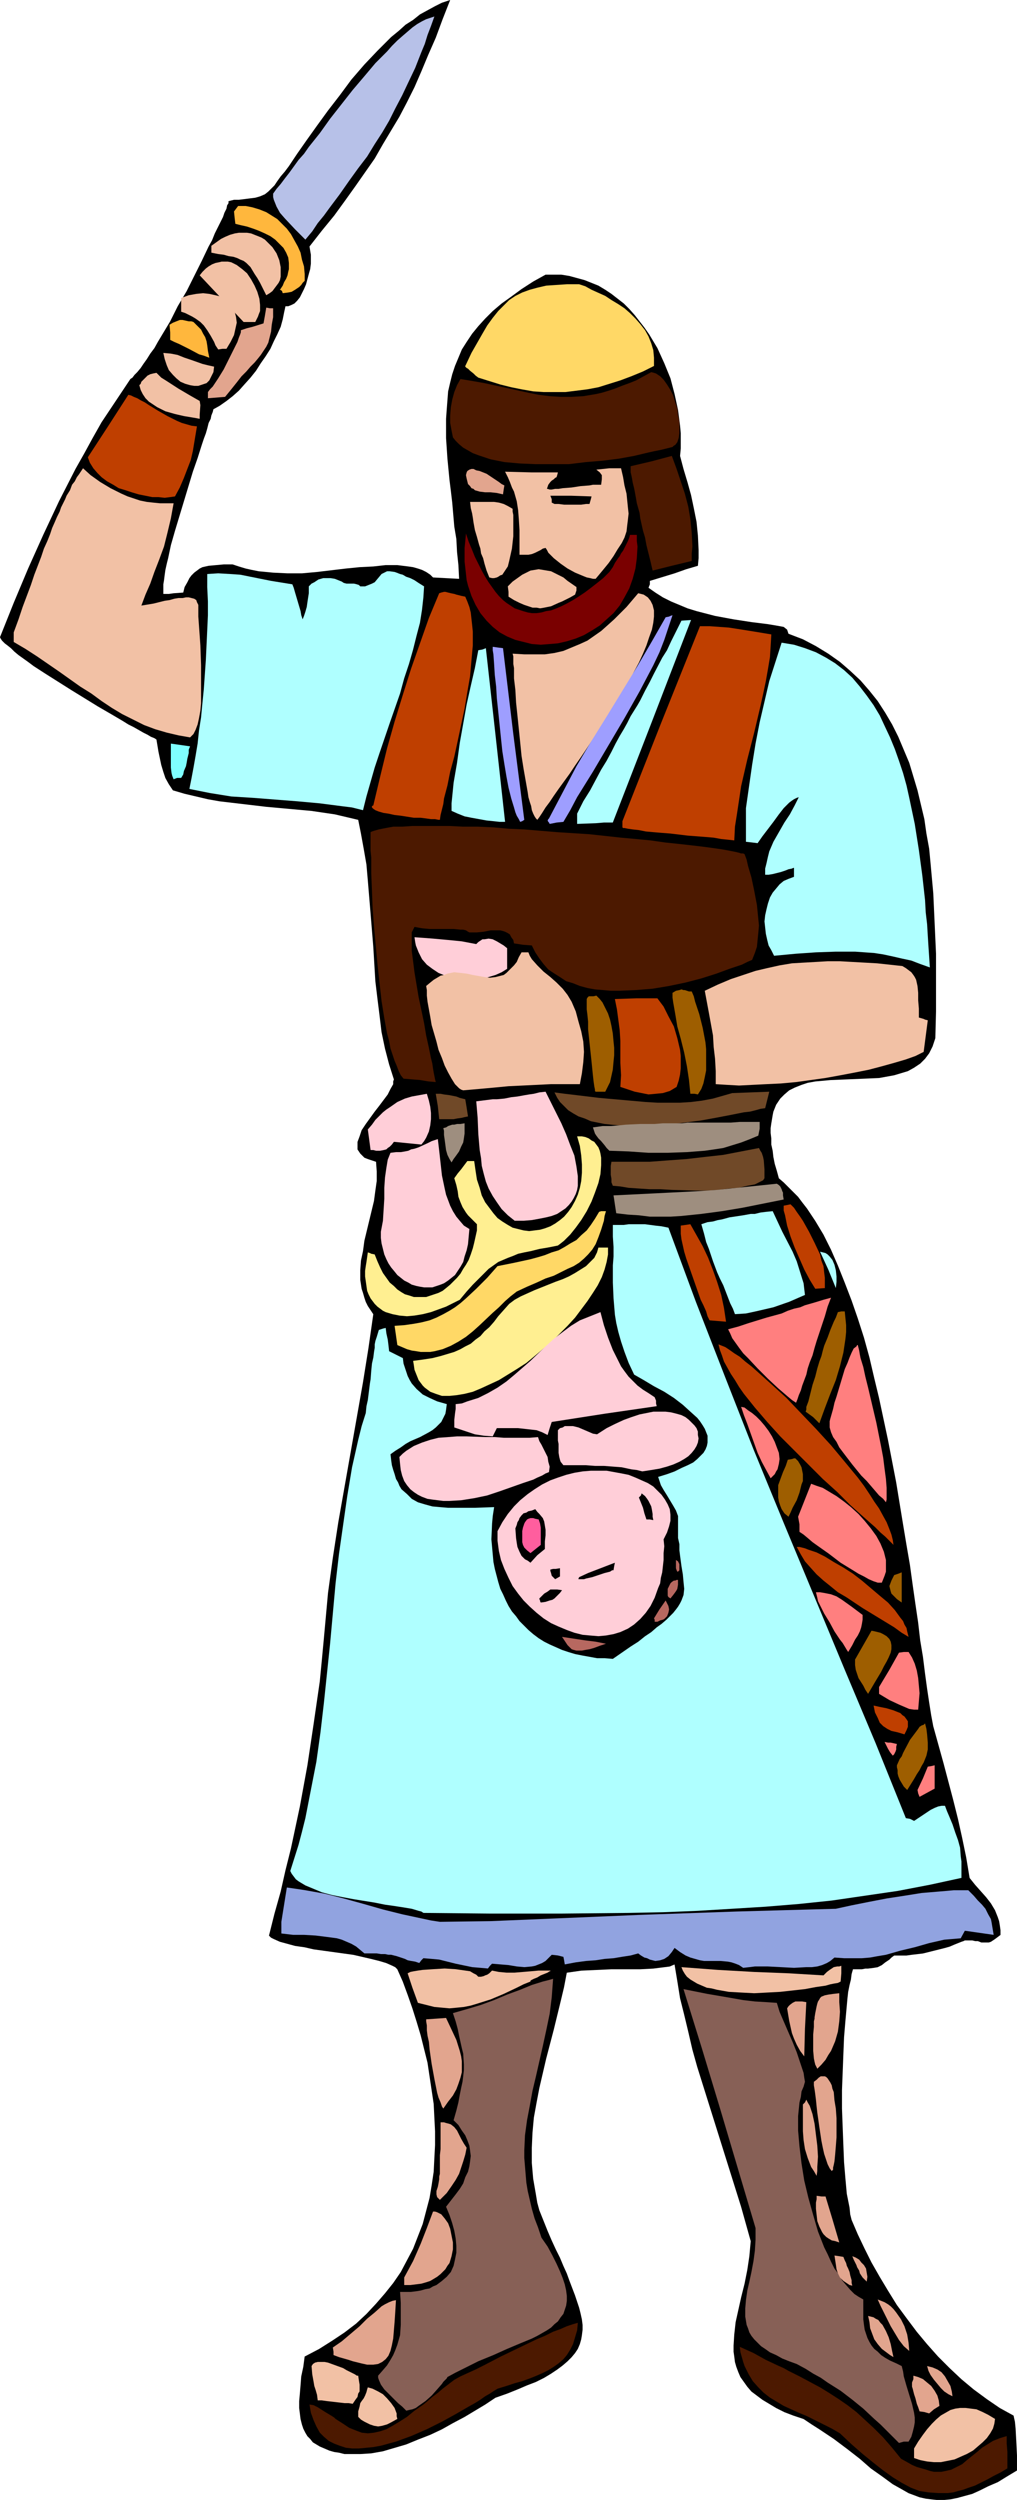 <?xml version="1.0" encoding="UTF-8" standalone="no"?>
<svg
   version="1.0"
   width="63.374mm"
   height="155.668mm"
   id="svg110"
   sodipodi:docname="Warrior 3.wmf"
   xmlns:inkscape="http://www.inkscape.org/namespaces/inkscape"
   xmlns:sodipodi="http://sodipodi.sourceforge.net/DTD/sodipodi-0.dtd"
   xmlns="http://www.w3.org/2000/svg"
   xmlns:svg="http://www.w3.org/2000/svg">
  <sodipodi:namedview
     id="namedview110"
     pagecolor="#ffffff"
     bordercolor="#000000"
     borderopacity="0.25"
     inkscape:showpageshadow="2"
     inkscape:pageopacity="0.0"
     inkscape:pagecheckerboard="0"
     inkscape:deskcolor="#d1d1d1"
     inkscape:document-units="mm" />
  <defs
     id="defs1">
    <pattern
       id="WMFhbasepattern"
       patternUnits="userSpaceOnUse"
       width="6"
       height="6"
       x="0"
       y="0" />
  </defs>
  <path
     style="fill:#000000;fill-opacity:1;fill-rule:evenodd;stroke:none"
     d="m 0,149.957 3.232,-8.08 3.394,-8.08 3.556,-7.918 3.717,-7.918 3.879,-7.595 2.101,-3.717 1.939,-3.555 2.101,-3.717 2.263,-3.393 2.263,-3.393 2.263,-3.393 0.485,-0.323 0.485,-0.646 0.646,-0.646 0.808,-0.97 0.646,-0.97 0.808,-1.131 0.808,-1.293 0.97,-1.293 0.808,-1.454 0.97,-1.616 1.939,-3.232 1.778,-3.555 2.101,-3.555 1.778,-3.555 1.778,-3.555 1.616,-3.393 0.808,-1.454 0.646,-1.616 0.646,-1.293 0.646,-1.293 0.646,-1.293 0.323,-0.97 0.485,-0.97 0.162,-0.808 0.323,-0.485 v -0.485 l 1.293,-0.323 h 1.131 l 2.586,-0.323 1.293,-0.162 1.131,-0.323 1.131,-0.485 0.808,-0.646 0.646,-0.646 0.808,-0.808 0.646,-0.97 0.808,-1.131 0.97,-1.131 0.97,-1.293 0.97,-1.454 0.97,-1.454 2.263,-3.232 2.424,-3.393 2.586,-3.555 2.748,-3.555 2.748,-3.717 3.071,-3.555 3.071,-3.232 3.232,-3.232 1.778,-1.454 1.616,-1.454 1.778,-1.131 1.616,-1.293 1.778,-0.97 1.778,-0.97 1.616,-0.808 L 106.024,0 l -1.778,4.525 -1.616,4.363 -1.778,4.04 -1.616,3.878 -1.616,3.717 -1.778,3.555 -1.778,3.393 -1.939,3.232 -1.939,3.232 -1.939,3.393 -2.263,3.232 -2.263,3.232 -2.424,3.393 -2.586,3.555 -2.909,3.555 -2.909,3.717 0.162,0.97 0.162,0.97 v 0.97 1.131 l -0.162,1.293 -0.323,1.131 -0.646,2.424 -0.485,1.131 -0.485,0.97 -0.485,0.97 -0.646,0.808 -0.646,0.646 -0.646,0.323 -0.808,0.323 h -0.646 l -0.323,1.454 -0.323,1.616 -0.485,1.778 -0.808,1.778 -0.808,1.616 -0.808,1.778 -1.131,1.778 -1.131,1.616 -1.131,1.778 -1.293,1.616 -1.455,1.616 -1.293,1.454 -1.455,1.293 -1.455,1.131 -1.616,1.131 -1.455,0.808 -0.162,0.646 -0.323,0.808 -0.162,0.808 -0.485,0.97 -0.323,1.293 -0.323,1.131 -0.485,1.293 -0.485,1.454 -0.97,3.07 -1.131,3.232 -2.101,6.948 -2.101,6.948 -0.97,3.393 -0.646,3.07 -0.323,1.293 -0.323,1.454 -0.162,1.131 -0.162,1.293 -0.162,0.97 v 0.808 0.808 0.646 h 1.293 l 1.131,-0.162 2.263,-0.162 0.323,-1.293 0.646,-1.131 0.485,-0.97 0.485,-0.646 0.646,-0.646 0.646,-0.485 0.646,-0.485 0.646,-0.323 1.455,-0.323 1.778,-0.162 1.778,-0.162 h 2.101 l 1.455,0.485 1.616,0.485 1.455,0.323 1.616,0.323 3.394,0.323 3.394,0.162 h 3.394 l 3.556,-0.323 6.788,-0.808 3.232,-0.323 3.232,-0.162 2.909,-0.323 h 2.748 l 1.293,0.162 1.293,0.162 1.131,0.162 1.131,0.323 0.97,0.323 0.97,0.485 0.97,0.646 0.646,0.646 3.071,0.162 3.071,0.162 -0.162,-3.232 -0.323,-3.07 -0.162,-3.07 -0.485,-2.909 -0.485,-5.656 -0.323,-2.747 -0.323,-2.585 -0.485,-5.009 -0.162,-2.424 -0.162,-2.424 v -2.262 -2.262 l 0.162,-2.262 0.162,-2.101 0.162,-2.101 0.485,-2.101 0.485,-1.939 0.646,-1.939 0.808,-1.939 0.808,-1.939 1.131,-1.778 1.293,-1.939 1.455,-1.778 1.616,-1.778 1.778,-1.778 2.101,-1.778 2.263,-1.616 2.424,-1.778 2.748,-1.778 2.909,-1.616 h 1.939 1.778 l 1.939,0.323 1.778,0.485 1.778,0.485 1.616,0.646 1.616,0.646 1.616,0.97 1.455,0.97 1.455,1.131 1.455,1.131 1.293,1.293 1.293,1.454 1.131,1.454 1.131,1.454 1.131,1.616 0.97,1.616 0.97,1.616 1.616,3.555 1.455,3.555 0.97,3.717 0.808,3.717 0.485,3.717 0.162,1.778 v 1.778 1.778 l -0.162,1.778 0.808,3.07 0.97,3.232 0.808,2.909 0.646,3.07 0.646,3.232 0.323,3.232 0.162,3.393 v 1.939 l -0.162,1.778 -2.748,0.808 -2.748,0.97 -5.818,1.778 v 0.808 l -0.323,0.808 1.616,1.131 1.778,1.131 1.939,0.97 1.939,0.808 1.939,0.808 2.101,0.646 4.364,1.131 4.364,0.808 4.202,0.646 3.879,0.485 1.939,0.323 1.778,0.323 0.808,0.646 0.323,0.97 3.394,1.293 3.071,1.616 2.909,1.778 2.748,1.939 2.424,2.101 2.424,2.262 2.101,2.424 1.939,2.424 1.778,2.747 1.616,2.747 1.455,2.909 1.293,3.07 1.293,3.07 0.97,3.232 0.97,3.232 0.808,3.393 0.808,3.393 0.485,3.393 0.646,3.555 0.323,3.393 0.646,7.11 0.323,7.11 0.323,7.11 v 6.787 6.787 l -0.162,6.302 -0.323,0.97 -0.323,0.97 -0.808,1.616 -0.97,1.293 -1.131,1.131 -1.455,0.97 -1.455,0.808 -1.616,0.485 -1.616,0.485 -1.778,0.323 -1.778,0.323 -3.717,0.162 -3.879,0.162 -3.879,0.162 -1.778,0.162 -1.778,0.162 -1.778,0.323 -1.455,0.485 -1.616,0.646 -1.293,0.646 -1.131,0.97 -0.97,0.97 -0.97,1.454 -0.646,1.616 -0.162,0.808 -0.162,0.97 -0.162,0.97 -0.162,1.131 v 1.131 l 0.162,1.293 v 1.454 l 0.323,1.454 0.162,1.454 0.323,1.616 0.485,1.616 0.485,1.778 1.131,0.97 1.131,1.131 1.131,1.131 1.131,1.131 0.97,1.293 1.131,1.454 1.939,2.909 1.939,3.232 1.778,3.555 1.616,3.717 1.616,4.04 1.616,4.201 1.455,4.201 1.455,4.525 1.293,4.686 1.131,4.848 1.131,4.686 2.101,9.857 1.939,10.019 1.616,9.857 0.808,4.848 0.808,4.686 0.646,4.686 0.646,4.525 0.646,4.363 0.485,4.201 0.646,3.878 0.485,3.878 0.485,3.555 0.485,3.232 0.485,3.07 0.485,2.585 2.424,8.726 2.263,8.564 1.131,4.525 0.97,4.363 0.97,4.686 0.808,4.848 1.293,1.616 1.293,1.454 1.293,1.454 1.131,1.454 0.97,1.616 0.646,1.616 0.323,0.97 0.162,0.97 0.162,1.131 v 1.131 l -0.646,0.485 -0.646,0.485 -0.485,0.323 -0.485,0.323 -0.485,0.162 h -0.323 -0.646 -0.323 -0.485 l -0.808,-0.323 h -0.646 l -0.646,-0.162 h -0.808 -0.97 l -0.323,0.162 -0.485,0.162 -0.808,0.323 -0.808,0.323 -1.131,0.485 -1.131,0.323 -2.586,0.646 -2.586,0.646 -2.748,0.323 -1.131,0.162 h -1.131 -0.97 -0.808 l -0.646,0.485 -0.485,0.485 -0.97,0.646 -0.808,0.646 -0.97,0.485 -0.97,0.162 -1.293,0.162 h -0.646 l -0.808,0.162 h -2.101 l -0.323,1.131 -0.162,1.293 -0.323,1.293 -0.323,1.616 -0.162,1.454 -0.162,1.778 -0.323,3.555 -0.323,3.878 -0.162,4.04 -0.162,4.201 -0.162,4.201 v 4.363 l 0.162,4.363 0.162,4.201 0.162,4.04 0.323,3.878 0.323,3.555 0.323,1.616 0.323,1.616 0.162,1.616 0.323,1.293 1.455,3.393 1.616,3.393 1.616,3.232 1.939,3.393 1.939,3.232 2.101,3.393 2.263,3.07 2.424,3.232 2.424,2.909 2.586,2.909 2.748,2.747 2.748,2.585 2.909,2.424 3.071,2.262 3.071,2.101 3.232,1.778 0.323,1.454 0.162,1.616 0.162,3.07 0.162,3.232 v 3.555 l -2.424,1.454 -2.101,1.293 -2.263,0.97 -1.939,0.97 -1.778,0.808 -1.778,0.485 -1.778,0.485 -1.616,0.323 -1.616,0.162 h -1.455 l -1.455,-0.162 -1.293,-0.162 -1.455,-0.323 -1.293,-0.485 -1.293,-0.485 -1.131,-0.646 -2.586,-1.454 -2.424,-1.778 -2.748,-1.939 -2.586,-2.262 -2.909,-2.262 -3.232,-2.424 -3.394,-2.262 -1.778,-1.131 -1.939,-1.293 -2.424,-0.808 -2.101,-0.808 -1.939,-0.97 -1.616,-0.97 -1.616,-0.97 -1.293,-0.97 -1.293,-0.97 -0.97,-1.131 -0.808,-1.131 -0.808,-1.131 -0.485,-1.131 -0.485,-1.293 -0.323,-1.131 -0.162,-1.293 -0.162,-1.131 v -1.454 l 0.162,-2.585 0.323,-2.909 0.646,-2.909 0.646,-2.909 0.808,-3.232 0.646,-3.232 0.485,-3.232 0.323,-3.555 -2.263,-8.08 -2.586,-8.241 -2.586,-8.241 -2.586,-8.241 -2.586,-8.241 -1.131,-4.04 -0.97,-4.201 -0.97,-4.04 -0.97,-3.878 -0.646,-4.04 -0.646,-3.878 -1.131,0.485 -1.293,0.162 -1.293,0.162 -1.293,0.162 -3.071,0.162 h -3.394 -3.394 l -3.556,0.162 -3.556,0.162 -3.394,0.485 -0.646,3.393 -0.808,3.393 -1.616,6.625 -1.778,6.787 -1.616,6.948 -0.646,3.393 -0.646,3.555 -0.323,3.555 -0.162,3.555 v 3.555 l 0.323,3.717 0.646,3.717 0.323,1.939 0.485,1.778 0.97,2.424 0.97,2.424 0.485,1.131 0.485,1.131 0.97,2.101 0.97,1.939 0.808,1.939 0.808,1.778 0.646,1.778 1.293,3.393 0.485,1.454 0.485,1.454 0.323,1.293 0.323,1.454 0.162,1.293 v 1.131 l -0.162,1.293 -0.162,0.97 -0.323,1.131 -0.485,1.131 -0.646,0.97 -0.808,0.97 -0.97,0.97 -1.131,0.97 -1.293,0.97 -1.455,0.97 -1.616,0.97 -1.939,0.97 -2.101,0.808 -2.263,0.97 -2.424,0.97 -2.748,0.97 -2.424,1.616 -2.424,1.454 -2.424,1.454 -2.748,1.454 -2.586,1.454 -2.748,1.293 -2.909,1.131 -2.748,1.131 -2.748,0.808 -2.748,0.808 -2.748,0.485 -2.586,0.162 h -2.586 -1.131 l -1.293,-0.323 -1.131,-0.162 -1.131,-0.323 -1.131,-0.485 -1.131,-0.485 -0.808,-0.485 -0.808,-0.485 -0.646,-0.808 -0.646,-0.646 -0.485,-0.808 -0.485,-0.97 -0.323,-0.97 -0.323,-1.293 -0.162,-1.293 -0.162,-1.293 v -1.616 l 0.162,-1.778 0.162,-1.939 0.162,-2.101 0.485,-2.262 0.323,-2.424 3.394,-1.778 3.071,-1.939 2.909,-1.939 2.748,-2.101 2.424,-2.262 2.263,-2.424 2.101,-2.424 1.939,-2.424 1.778,-2.585 1.455,-2.747 1.455,-2.747 1.131,-2.909 1.131,-2.909 0.808,-3.07 0.808,-3.07 0.485,-2.909 0.485,-3.232 0.162,-3.232 0.162,-3.07 v -3.232 l -0.162,-3.232 -0.162,-3.232 -0.485,-3.232 -0.485,-3.232 -0.485,-3.232 -0.808,-3.232 -0.808,-3.232 -0.97,-3.232 -0.97,-3.07 -1.131,-3.232 -1.131,-3.07 -1.293,-2.909 -0.485,-0.485 -0.646,-0.323 -1.455,-0.646 -1.616,-0.485 -1.939,-0.485 -2.101,-0.485 -2.101,-0.485 -9.374,-1.293 -2.101,-0.485 -2.263,-0.323 -1.778,-0.485 -1.778,-0.485 -1.455,-0.646 -0.646,-0.323 -0.485,-0.485 1.293,-5.171 1.455,-5.171 1.131,-5.009 1.293,-5.171 2.101,-9.857 1.778,-9.695 1.455,-9.695 1.455,-10.019 0.485,-5.009 0.485,-5.171 0.485,-5.333 0.485,-5.333 1.131,-8.241 1.293,-8.403 2.909,-16.482 2.909,-16.482 1.293,-8.08 1.131,-7.918 -0.646,-0.97 -0.646,-0.97 -0.485,-0.97 -0.323,-0.97 -0.323,-1.131 -0.323,-0.97 -0.323,-2.101 v -2.262 l 0.162,-2.262 0.485,-2.262 0.323,-2.424 1.131,-4.686 1.131,-4.686 0.323,-2.424 0.323,-2.262 v -2.262 l -0.162,-2.262 -0.97,-0.323 -0.97,-0.323 -0.808,-0.323 -0.485,-0.485 -0.485,-0.485 -0.323,-0.485 -0.323,-0.485 v -0.646 -0.485 -0.646 l 0.485,-1.293 0.485,-1.454 0.97,-1.454 2.101,-2.909 1.131,-1.454 0.97,-1.293 0.97,-1.293 0.646,-1.293 0.646,-1.131 v -0.646 l 0.162,-0.485 -1.131,-3.555 -0.97,-3.717 -0.808,-3.878 -0.485,-4.04 -0.485,-3.878 -0.485,-4.04 -0.485,-8.08 -0.646,-7.918 -0.323,-3.878 -0.323,-3.878 -0.323,-3.717 -0.646,-3.717 -0.646,-3.555 -0.646,-3.232 -2.748,-0.646 -2.748,-0.646 -5.495,-0.808 -5.334,-0.485 -5.334,-0.485 -5.495,-0.646 -5.495,-0.646 -2.748,-0.485 -2.748,-0.646 -2.748,-0.646 -2.748,-0.808 -0.97,-1.454 -0.808,-1.454 -0.485,-1.454 -0.485,-1.616 -0.646,-3.07 -0.485,-2.909 -0.485,-0.323 -0.808,-0.323 -0.808,-0.485 -0.97,-0.485 -1.131,-0.646 -1.131,-0.646 -1.293,-0.646 -1.293,-0.808 -2.748,-1.616 -3.071,-1.778 -6.303,-3.878 -3.071,-1.939 -3.071,-1.939 -2.748,-1.778 -1.293,-0.97 -1.131,-0.808 -1.131,-0.808 -0.97,-0.808 -0.808,-0.808 -0.808,-0.646 -0.646,-0.485 -0.646,-0.646 -0.323,-0.485 z"
     id="path1" />
  <path
     style="fill:#f2c1a5;fill-opacity:1;fill-rule:evenodd;stroke:none"
     d="m 3.232,148.825 1.131,-3.07 0.97,-2.909 0.97,-2.585 0.97,-2.585 0.808,-2.424 0.808,-2.101 0.808,-2.101 0.646,-1.939 0.808,-1.778 0.646,-1.616 0.485,-1.454 0.646,-1.454 0.485,-1.131 0.646,-1.293 0.323,-0.97 0.485,-0.97 0.485,-0.97 0.323,-0.808 0.808,-1.293 0.485,-1.293 0.646,-0.808 0.485,-0.97 0.485,-0.646 0.97,-1.454 1.778,1.616 2.263,1.616 2.424,1.454 2.586,1.293 1.455,0.646 1.455,0.485 1.455,0.485 1.616,0.323 1.455,0.162 1.616,0.162 h 1.616 1.616 l -0.646,3.555 -0.808,3.393 -0.808,3.232 -1.131,3.07 -1.131,2.909 -0.97,2.747 -1.131,2.585 -0.485,1.293 -0.485,1.293 2.909,-0.485 2.586,-0.646 1.131,-0.162 1.131,-0.323 0.97,-0.162 h 0.97 l 0.808,-0.162 h 0.646 l 0.646,0.162 0.646,0.162 0.485,0.323 0.162,0.485 0.323,0.646 v 0.646 2.101 l 0.162,2.262 0.323,4.525 0.162,4.686 v 4.525 2.262 2.101 l -0.162,1.778 -0.323,1.778 -0.323,1.454 -0.485,1.293 -0.485,0.97 -0.485,0.485 -0.323,0.323 -2.748,-0.485 -2.748,-0.646 -2.748,-0.808 -2.586,-0.97 -2.586,-1.293 -2.586,-1.293 -2.424,-1.454 -2.424,-1.616 -2.424,-1.778 -2.586,-1.616 -5.01,-3.555 -5.172,-3.555 -2.748,-1.778 -2.748,-1.616 z"
     id="path2" />
  <path
     style="fill:#bf3f00;fill-opacity:1;fill-rule:evenodd;stroke:none"
     d="m 20.688,107.62 4.849,-7.433 4.687,-7.272 0.646,0.162 0.646,0.323 0.808,0.323 0.808,0.485 0.97,0.485 0.485,0.323 0.485,0.323 2.101,1.293 2.263,1.293 2.263,1.131 1.131,0.485 1.131,0.323 1.131,0.323 1.293,0.162 -0.323,1.939 -0.323,1.939 -0.323,1.939 -0.485,2.101 -0.808,2.101 -0.808,2.101 -0.97,2.262 -1.131,2.101 -1.131,0.162 -1.293,0.162 -1.455,-0.162 h -1.455 l -1.616,-0.323 -1.616,-0.323 -1.616,-0.485 -1.455,-0.485 -1.616,-0.485 -1.293,-0.808 -1.455,-0.808 -1.293,-0.97 -0.97,-0.97 -0.97,-1.131 -0.808,-1.293 z"
     id="path3" />
  <path
     style="fill:#f2c1a5;fill-opacity:1;fill-rule:evenodd;stroke:none"
     d="m 32.809,90.653 0.323,-0.323 0.162,-0.485 0.97,-0.97 0.485,-0.485 0.646,-0.323 0.646,-0.162 0.808,-0.162 1.131,1.131 1.293,0.808 2.748,1.778 2.748,1.616 1.131,0.646 1.131,0.646 0.162,0.97 -0.162,2.262 v 0.97 L 46.224,98.409 45.254,98.247 43.315,97.924 41.214,97.439 38.951,96.793 37.981,96.308 37.012,95.824 36.042,95.177 35.072,94.531 34.264,93.723 33.618,92.753 33.133,91.784 Z"
     id="path4" />
  <path
     style="fill:#f2c1a5;fill-opacity:1;fill-rule:evenodd;stroke:none"
     d="m 38.466,83.058 1.778,0.162 1.616,0.323 1.616,0.646 1.455,0.485 2.748,0.97 1.293,0.323 1.455,0.323 -0.162,1.293 -0.485,0.97 -0.485,0.97 -0.646,0.646 -0.97,0.323 -0.97,0.323 h -0.97 l -0.97,-0.162 -1.131,-0.323 -1.131,-0.485 -0.97,-0.808 -0.808,-0.808 -0.97,-1.131 -0.485,-1.131 -0.485,-1.454 z"
     id="path5" />
  <path
     style="fill:#ffb73d;fill-opacity:1;fill-rule:evenodd;stroke:none"
     d="m 39.921,76.433 0.808,-0.485 0.808,-0.323 0.808,-0.323 h 0.646 l 1.455,0.323 h 0.323 0.323 l 0.485,0.162 0.97,0.97 0.808,0.808 0.485,0.97 0.485,0.808 0.323,0.97 0.162,0.97 0.162,1.293 0.162,0.808 0.162,0.808 -1.293,-0.485 -1.131,-0.323 -2.424,-1.293 -2.263,-1.131 -1.131,-0.485 -0.97,-0.485 v -1.778 z"
     id="path6" />
  <path
     style="fill:#7fffff;fill-opacity:1;fill-rule:evenodd;stroke:none"
     d="m 40.244,176.619 v -0.808 -0.808 l 2.263,0.323 2.263,0.323 -0.323,0.808 v 0.808 l -0.162,0.646 -0.162,0.646 -0.162,0.97 -0.162,0.808 -0.485,1.131 -0.162,0.808 -0.485,0.808 h -0.97 l -0.808,0.323 -0.323,-0.808 -0.162,-0.646 -0.162,-1.293 v -0.646 -0.97 z"
     id="path7" />
  <path
     style="fill:#f2c1a5;fill-opacity:1;fill-rule:evenodd;stroke:none"
     d="m 42.668,70.131 1.778,-0.646 1.778,-0.323 1.616,-0.162 1.455,0.162 1.455,0.323 1.293,0.323 0.97,0.808 0.97,0.808 0.808,0.97 0.485,0.97 0.323,1.293 0.162,1.293 -0.323,1.454 -0.323,1.454 -0.808,1.616 -0.97,1.616 H 52.366 L 51.396,82.25 50.75,81.28 50.426,80.472 49.618,79.018 48.81,77.725 48.002,76.594 47.194,75.786 46.062,74.978 45.254,74.494 44.608,74.17 43.638,73.686 42.668,73.362 Z"
     id="path8" />
  <path
     style="fill:#afffff;fill-opacity:1;fill-rule:evenodd;stroke:none"
     d="m 48.81,135.09 2.586,-0.162 2.748,0.162 2.424,0.162 2.424,0.485 4.849,0.97 5.01,0.808 0.323,0.808 0.323,1.131 1.293,4.363 0.162,0.97 0.323,0.97 0.323,-0.808 0.323,-0.97 0.323,-1.131 0.162,-1.131 0.323,-2.101 v -0.97 -0.646 l 0.646,-0.646 0.646,-0.323 0.97,-0.646 1.131,-0.323 h 0.97 0.808 l 0.97,0.162 1.616,0.646 0.485,0.323 0.646,0.162 h 1.778 l 0.646,0.162 0.485,0.162 0.323,0.323 h 1.131 l 0.808,-0.323 0.808,-0.323 0.646,-0.323 0.808,-0.97 0.808,-0.97 0.646,-0.323 0.646,-0.323 h 0.646 l 1.131,0.162 0.485,0.162 0.808,0.323 0.646,0.162 0.808,0.485 0.97,0.323 0.97,0.485 0.97,0.646 1.293,0.808 -0.162,2.585 -0.323,2.909 -0.485,3.07 -0.808,3.07 -0.808,3.232 -0.97,3.393 -1.131,3.393 -0.97,3.555 -2.424,6.948 -2.424,7.11 -1.131,3.393 -0.97,3.393 -0.97,3.393 -0.808,3.232 -2.586,-0.646 -2.586,-0.323 -5.01,-0.646 -5.334,-0.485 -10.344,-0.808 -5.172,-0.323 -5.01,-0.808 -2.424,-0.485 -2.424,-0.485 0.485,-2.424 0.485,-2.585 0.485,-2.747 0.485,-2.909 0.323,-3.07 0.485,-3.07 0.323,-3.393 0.323,-3.232 0.485,-6.948 0.323,-6.948 0.162,-3.555 v -3.232 l -0.162,-3.393 z"
     id="path9" />
  <path
     style="fill:#f2c1a5;fill-opacity:1;fill-rule:evenodd;stroke:none"
     d="m 47.032,64.798 0.646,-0.808 0.808,-0.808 0.646,-0.485 0.808,-0.485 0.808,-0.323 0.808,-0.162 0.646,-0.162 h 0.808 0.646 l 0.808,0.162 1.293,0.646 1.293,0.97 1.131,0.97 0.97,1.454 0.808,1.454 0.646,1.454 0.485,1.616 0.162,1.454 v 1.454 l -0.323,0.808 -0.162,0.485 -0.323,0.646 -0.323,0.646 h -2.748 l -5.172,-5.494 z"
     id="path10" />
  <path
     style="fill:#e2a58e;fill-opacity:1;fill-rule:evenodd;stroke:none"
     d="m 48.972,92.269 0.485,-0.646 0.646,-0.646 0.646,-0.97 0.646,-0.97 1.293,-2.101 1.131,-2.262 1.131,-2.262 0.485,-0.97 0.485,-0.97 0.323,-0.97 0.323,-0.808 0.162,-0.485 v -0.485 l 1.455,-0.485 1.293,-0.323 2.586,-0.808 0.323,-1.778 0.162,-0.97 0.162,-0.97 0.808,0.162 h 0.808 v 2.101 l -0.323,1.778 -0.162,1.616 -0.323,1.293 -0.323,1.293 -0.485,0.97 -0.646,0.97 -0.646,0.97 -0.646,0.808 -0.808,0.97 -0.97,0.97 -0.97,1.131 -1.131,1.131 -1.131,1.454 -1.293,1.616 -1.455,1.778 -4.041,0.323 z"
     id="path11" />
  <path
     style="fill:#f2c1a5;fill-opacity:1;fill-rule:evenodd;stroke:none"
     d="m 49.78,57.85 1.131,-0.808 1.131,-0.808 0.97,-0.485 1.131,-0.485 1.131,-0.323 0.97,-0.162 h 0.97 0.97 l 0.97,0.162 0.808,0.323 0.808,0.323 0.808,0.323 0.808,0.485 0.646,0.646 1.131,1.131 0.97,1.454 0.646,1.616 0.323,1.616 v 1.454 0.808 l -0.162,0.808 -0.323,0.646 -0.485,0.646 -0.485,0.646 -0.485,0.646 -0.646,0.485 -0.808,0.485 L 61.901,67.868 61.255,66.576 60.608,65.444 59.962,64.475 59.477,63.667 58.992,62.859 58.507,62.374 58.023,61.889 57.376,61.405 56.568,61.081 55.921,60.758 54.952,60.435 53.82,60.273 52.689,59.95 51.396,59.789 49.78,59.466 Z"
     id="path12" />
  <path
     style="fill:#ffb73d;fill-opacity:1;fill-rule:evenodd;stroke:none"
     d="m 55.113,49.77 0.485,-0.646 0.485,-0.646 h 1.778 l 1.616,0.323 1.616,0.485 1.616,0.646 1.293,0.808 1.293,0.808 1.131,1.131 1.131,1.131 0.97,1.293 0.808,1.454 0.808,1.454 0.646,1.454 0.323,1.616 0.485,1.616 0.162,1.778 v 1.616 l -0.485,0.485 -0.323,0.485 -0.485,0.485 -0.485,0.323 -0.485,0.323 -0.808,0.485 -0.808,0.162 -1.293,0.162 -0.162,-0.485 -0.162,-0.162 -0.323,-0.162 0.646,-0.97 0.323,-0.808 0.485,-0.808 0.323,-0.808 0.162,-0.808 0.162,-0.646 v -1.454 L 67.882,60.597 67.397,59.466 66.75,58.334 65.78,57.365 64.811,56.395 63.679,55.587 62.386,54.941 60.932,54.295 59.639,53.81 58.184,53.325 56.73,53.002 55.437,52.679 55.275,51.386 Z"
     id="path13" />
  <path
     style="fill:#b7c1e8;fill-opacity:1;fill-rule:evenodd;stroke:none"
     d="m 64.326,45.569 0.808,-1.131 0.97,-1.131 0.97,-1.293 1.131,-1.454 2.101,-2.909 1.293,-1.454 1.131,-1.616 2.586,-3.232 2.424,-3.393 5.334,-6.787 2.748,-3.232 2.586,-3.07 2.748,-2.747 1.131,-1.293 1.293,-1.293 1.293,-1.131 1.131,-0.97 1.131,-0.97 1.131,-0.808 1.131,-0.646 0.97,-0.485 0.97,-0.323 0.97,-0.323 -0.808,2.262 -0.808,2.101 -0.646,2.101 -0.808,1.939 -1.455,3.717 -1.616,3.393 -1.455,3.07 -1.616,3.07 -1.455,2.909 -1.616,2.747 -1.778,2.747 -1.778,2.909 -2.101,2.747 -2.101,2.909 -2.263,3.232 -2.424,3.232 -1.293,1.778 -1.455,1.778 -1.293,1.939 -1.616,1.939 -1.131,-1.131 -1.293,-1.293 -2.424,-2.585 -1.131,-1.293 -0.808,-1.454 -0.323,-0.808 -0.323,-0.808 -0.162,-0.646 z"
     id="path14" />
  <path
     style="fill:#91a3e0;fill-opacity:1;fill-rule:evenodd;stroke:none"
     d="m 66.265,452.294 0.646,-4.04 0.646,-4.04 2.263,0.323 2.101,0.323 4.525,0.808 4.525,1.131 4.687,1.293 4.525,1.293 4.525,1.131 4.525,0.97 2.263,0.485 2.101,0.323 11.96,-0.162 11.637,-0.485 23.112,-0.97 23.112,-0.808 11.637,-0.323 11.798,-0.323 3.717,-0.808 4.041,-0.808 4.202,-0.808 4.202,-0.646 4.041,-0.646 3.879,-0.323 1.939,-0.162 1.778,-0.162 h 1.778 1.616 l 0.646,0.646 0.323,0.323 0.323,0.323 0.97,1.131 0.97,0.97 0.808,0.97 0.646,1.293 0.646,1.131 0.162,0.808 0.162,0.97 0.162,0.97 0.162,0.97 -3.394,-0.485 -3.394,-0.485 -0.97,1.778 -1.939,0.162 -1.939,0.162 -3.556,0.808 -3.394,0.97 -3.394,0.808 -3.394,0.97 -1.939,0.323 -1.778,0.323 -1.939,0.162 h -2.101 -2.101 l -2.263,-0.162 -0.97,0.808 -0.808,0.485 -1.131,0.485 -1.131,0.323 -1.293,0.162 h -1.293 l -2.909,0.162 -3.071,-0.162 -3.071,-0.162 h -3.071 l -1.293,0.162 -1.455,0.162 -0.97,-0.646 -0.808,-0.323 -0.97,-0.323 -0.808,-0.162 -1.778,-0.162 h -1.939 -1.939 l -0.97,-0.162 -1.131,-0.323 -1.131,-0.323 -1.131,-0.485 -1.293,-0.808 -1.293,-0.97 -0.646,0.97 -0.808,0.97 -0.97,0.646 -0.97,0.323 -1.131,0.162 -1.293,-0.323 -0.646,-0.323 -0.646,-0.162 -0.808,-0.485 -0.646,-0.485 -1.778,0.485 -2.101,0.323 -1.939,0.323 -2.101,0.162 -2.101,0.323 -2.263,0.162 -2.424,0.323 -2.586,0.485 -0.162,-0.97 -0.162,-0.808 -0.646,-0.162 -0.646,-0.162 -1.455,-0.162 -0.808,0.808 -0.646,0.646 -0.808,0.485 -0.808,0.323 -0.808,0.323 -0.808,0.162 -1.778,0.162 -1.778,-0.162 -0.97,-0.162 -0.97,-0.162 -1.939,-0.162 -1.939,-0.162 -0.485,0.485 -0.485,0.646 -1.778,-0.162 -1.939,-0.162 -3.879,-0.808 -3.879,-0.97 -1.778,-0.162 -1.939,-0.162 -0.485,0.485 -0.485,0.646 -0.97,-0.323 -0.97,-0.162 -0.808,-0.162 -0.646,-0.323 -0.97,-0.323 -0.97,-0.323 -1.293,-0.323 h -0.646 l -0.808,-0.162 h -0.97 l -0.97,-0.162 h -1.455 -1.455 l -0.97,-0.808 -0.97,-0.808 -1.131,-0.646 -1.131,-0.485 -1.131,-0.485 -1.131,-0.323 -2.424,-0.323 -2.586,-0.323 -2.748,-0.162 h -2.586 l -2.748,-0.323 z"
     id="path15" />
  <path
     style="fill:#afffff;fill-opacity:1;fill-rule:evenodd;stroke:none"
     d="m 68.366,440.336 0.97,-3.07 0.97,-3.07 0.808,-3.07 0.808,-3.232 1.293,-6.625 1.293,-6.625 0.97,-6.948 0.808,-6.948 1.455,-13.897 1.293,-14.22 0.808,-6.948 0.97,-6.787 0.97,-6.787 1.131,-6.787 1.455,-6.464 0.808,-3.232 0.97,-3.07 0.162,-1.616 0.323,-1.454 0.162,-1.293 0.162,-1.293 0.162,-1.293 0.162,-0.97 0.162,-2.101 0.162,-1.616 0.323,-1.454 0.162,-1.293 0.162,-0.97 v -0.808 l 0.162,-0.808 0.162,-0.485 0.162,-0.485 0.485,-1.616 0.97,-0.323 0.646,-0.162 0.162,1.293 0.323,1.454 0.162,1.293 0.162,1.454 1.616,0.808 1.616,0.808 0.162,1.293 0.646,1.939 0.323,0.97 0.485,0.97 0.485,0.808 1.131,1.293 1.455,1.293 1.616,0.808 1.778,0.808 2.263,0.646 -0.162,1.293 -0.162,0.97 -0.485,0.97 -0.485,0.97 -0.646,0.646 -0.646,0.646 -0.808,0.646 -0.808,0.485 -2.101,1.131 -1.131,0.485 -1.131,0.485 -1.131,0.646 -1.131,0.808 -1.293,0.808 -1.131,0.808 0.162,1.454 0.162,1.131 0.323,1.131 0.323,0.97 0.323,1.131 0.485,0.808 0.323,0.808 0.485,0.808 1.293,1.131 1.131,1.131 1.455,0.808 1.616,0.485 1.778,0.485 1.778,0.162 1.939,0.162 h 2.101 1.939 2.263 l 4.525,-0.162 -0.323,2.101 -0.162,1.778 -0.162,3.717 0.162,1.778 0.162,1.778 0.162,1.778 0.323,1.616 0.808,3.07 0.485,1.616 0.646,1.293 0.646,1.454 0.646,1.293 0.808,1.293 0.97,1.131 0.808,1.131 1.131,1.131 0.97,0.97 1.131,0.97 1.293,0.97 1.293,0.808 1.293,0.646 2.909,1.293 1.455,0.485 1.616,0.485 1.616,0.323 1.778,0.323 1.778,0.323 h 1.778 l 1.939,0.162 2.101,-1.454 2.101,-1.454 1.778,-1.131 1.616,-1.293 1.455,-0.97 1.293,-1.131 1.131,-0.808 1.131,-0.97 0.808,-0.808 0.808,-0.808 0.646,-0.808 0.485,-0.646 0.485,-0.808 0.323,-0.646 0.485,-1.293 0.162,-1.454 -0.162,-1.616 -0.162,-1.778 -0.323,-1.939 -0.323,-2.424 -0.162,-1.293 v -1.454 l -0.323,-1.454 v -1.616 -1.778 -1.778 l -0.485,-1.293 -0.646,-1.131 -1.455,-2.424 -0.808,-1.293 -0.646,-1.131 -0.323,-0.97 -0.323,-0.97 2.101,-0.646 1.778,-0.646 1.616,-0.808 1.455,-0.646 1.293,-0.646 0.97,-0.808 0.808,-0.808 0.646,-0.646 0.485,-0.808 0.323,-0.808 0.162,-0.808 v -0.808 -0.808 l -0.323,-0.808 -0.323,-0.808 -0.485,-0.808 -0.646,-0.97 -0.646,-0.808 -1.616,-1.454 -1.778,-1.616 -2.101,-1.616 -2.263,-1.454 -2.424,-1.293 -2.424,-1.454 -2.263,-1.293 -1.293,-2.747 -0.97,-2.585 -0.808,-2.424 -0.646,-2.262 -0.485,-2.101 -0.323,-1.939 -0.162,-1.939 -0.162,-1.939 -0.162,-3.717 v -4.04 l 0.162,-2.101 v -2.262 l -0.162,-2.424 v -2.747 h 1.293 1.293 l 1.131,-0.162 h 3.879 l 2.424,0.323 1.455,0.162 0.808,0.162 0.808,0.162 3.232,8.726 3.232,8.726 6.788,17.452 6.788,17.29 7.111,17.29 14.384,34.581 7.273,17.29 7.111,17.613 0.97,0.162 0.97,0.485 1.939,-1.293 1.939,-1.293 0.97,-0.485 0.808,-0.323 0.808,-0.162 h 0.808 l 0.485,1.293 0.485,1.131 0.808,1.939 0.646,1.939 0.646,1.778 0.485,1.778 0.162,2.101 0.162,1.131 v 2.424 1.454 l -7.435,1.616 -7.596,1.454 -7.758,1.131 -7.758,1.131 -7.758,0.808 -7.92,0.646 -7.92,0.485 -8.081,0.485 -8.081,0.323 -8.081,0.162 -16.162,0.162 h -16.162 l -16.001,-0.162 -0.485,-0.323 -0.646,-0.162 -1.616,-0.485 -1.939,-0.323 -2.101,-0.323 -2.263,-0.323 -2.424,-0.485 -5.01,-0.808 -2.586,-0.485 -2.424,-0.485 -2.424,-0.646 -1.939,-0.808 -1.939,-0.808 -0.808,-0.485 -0.808,-0.485 -0.646,-0.485 -0.485,-0.646 -0.485,-0.646 z"
     id="path16" />
  <path
     style="fill:#4c1900;fill-opacity:1;fill-rule:evenodd;stroke:none"
     d="m 72.892,565.892 0.97,0.162 0.97,0.485 1.778,1.131 0.808,0.485 0.808,0.485 0.485,0.323 0.323,0.323 1.778,1.131 1.455,0.97 1.616,0.646 1.293,0.485 1.455,0.162 1.455,-0.162 1.455,-0.323 1.455,-0.485 1.455,-0.808 1.616,-0.97 1.778,-1.131 1.778,-1.454 2.101,-1.454 0.97,-0.808 1.131,-0.97 1.293,-0.97 1.131,-0.97 2.748,-2.101 1.455,-0.808 1.778,-0.808 1.778,-0.808 1.939,-0.97 4.041,-2.101 4.364,-2.101 4.041,-1.939 1.939,-0.808 1.939,-0.97 1.778,-0.646 1.455,-0.646 1.455,-0.485 1.131,-0.323 -0.162,1.778 -0.485,1.616 -0.485,1.616 -0.646,1.293 -0.808,1.293 -0.808,0.97 -1.131,0.97 -1.131,0.808 -1.293,0.808 -1.293,0.646 -1.455,0.646 -1.616,0.646 -1.778,0.646 -1.778,0.485 -1.939,0.646 -2.101,0.646 -0.808,0.485 -0.97,0.646 -1.131,0.646 -1.131,0.808 -1.293,0.808 -1.455,0.808 -3.071,1.778 -3.232,1.778 -3.556,1.778 -3.717,1.616 -3.556,1.293 -1.778,0.485 -1.778,0.485 -1.778,0.323 -1.616,0.162 -1.778,0.162 h -1.616 l -1.455,-0.162 -1.455,-0.485 -1.293,-0.485 -1.293,-0.646 -1.131,-0.97 -0.97,-0.97 -0.808,-1.454 -0.646,-1.454 -0.646,-1.778 z"
     id="path17" />
  <path
     style="fill:#f2c1a5;fill-opacity:1;fill-rule:evenodd;stroke:none"
     d="m 73.377,556.843 0.323,-0.485 0.485,-0.323 0.646,-0.162 h 0.808 0.808 l 0.808,0.162 1.778,0.646 1.778,0.646 0.808,0.485 0.646,0.323 0.646,0.323 0.646,0.323 0.485,0.323 h 0.323 l 0.162,1.131 0.162,0.97 v 0.808 0.808 l -0.323,0.485 -0.162,0.808 -0.485,0.646 -0.646,0.97 -0.97,-0.162 h -0.97 l -4.202,-0.485 -1.131,-0.162 h -0.97 l -0.162,-1.293 -0.323,-1.131 -0.323,-0.97 -0.162,-0.97 -0.323,-1.778 z"
     id="path18" />
  <path
     style="fill:#e2a58e;fill-opacity:1;fill-rule:evenodd;stroke:none"
     d="m 78.387,552.48 2.101,-1.454 2.101,-1.778 2.101,-1.778 1.778,-1.778 1.778,-1.454 1.616,-1.454 0.808,-0.485 0.97,-0.485 0.808,-0.323 0.808,-0.162 -0.162,2.747 -0.162,2.424 -0.162,1.939 -0.162,1.939 -0.323,1.616 -0.323,1.293 -0.485,1.131 -0.646,0.808 -0.808,0.646 -0.97,0.485 -1.131,0.162 h -1.455 l -1.455,-0.323 -1.939,-0.485 -0.97,-0.323 -1.131,-0.323 -1.131,-0.323 -1.293,-0.485 v -0.485 -0.323 z"
     id="path19" />
  <path
     style="fill:#ffef91;fill-opacity:1;fill-rule:evenodd;stroke:none"
     d="m 85.983,299.105 0.162,-1.131 0.162,-0.97 0.323,-2.262 0.485,0.162 0.323,0.162 0.808,0.162 0.646,1.616 0.646,1.454 0.646,1.293 0.808,1.131 0.808,1.131 0.97,0.808 0.808,0.808 0.97,0.646 0.808,0.485 1.131,0.323 0.97,0.323 h 0.97 0.97 0.97 l 0.97,-0.323 0.97,-0.323 0.97,-0.323 0.97,-0.485 0.808,-0.646 0.97,-0.808 0.808,-0.808 0.808,-0.808 0.808,-0.97 0.646,-1.131 0.646,-0.97 0.646,-1.131 0.485,-1.293 0.485,-1.454 0.323,-1.293 0.323,-1.454 0.323,-1.454 v -1.454 l -0.808,-0.808 -0.646,-0.646 -0.646,-0.646 -0.485,-0.646 -0.808,-1.293 -0.485,-1.131 -0.485,-1.293 -0.162,-1.293 -0.323,-1.454 -0.485,-1.616 0.808,-1.131 0.808,-0.97 1.455,-1.939 h 0.485 1.131 l 0.323,2.262 0.323,2.101 0.646,1.939 0.485,1.778 0.808,1.616 0.97,1.293 0.97,1.293 0.97,1.131 1.131,0.808 1.293,0.808 1.131,0.646 1.293,0.323 1.293,0.323 1.293,0.162 1.293,-0.162 1.293,-0.162 1.131,-0.323 1.293,-0.485 1.131,-0.646 1.131,-0.808 0.97,-0.808 0.97,-1.131 0.808,-1.131 0.808,-1.454 0.646,-1.454 0.485,-1.616 0.323,-1.616 0.162,-1.939 v -1.939 l -0.162,-2.101 -0.323,-2.262 -0.646,-2.262 h 1.131 l 0.808,0.162 0.808,0.323 0.646,0.485 0.646,0.323 0.485,0.646 0.485,0.646 0.323,0.808 0.162,0.646 0.162,0.97 v 0.808 0.97 l -0.162,2.101 -0.485,2.101 -0.808,2.262 -0.808,2.101 -1.131,2.262 -1.293,2.101 -1.293,1.778 -1.293,1.616 -1.455,1.454 -0.808,0.646 -0.646,0.485 -2.424,0.485 -0.97,0.162 -0.97,0.162 -1.939,0.485 -1.616,0.323 -1.455,0.323 -1.131,0.485 -1.293,0.485 -1.131,0.485 -1.131,0.485 -1.131,0.808 -1.131,0.808 -1.131,1.131 -1.131,1.131 -1.455,1.454 -1.455,1.616 -1.616,1.939 -1.616,0.808 -1.616,0.808 -1.778,0.646 -1.778,0.646 -1.939,0.485 -1.939,0.323 -1.778,0.162 -1.778,-0.162 -1.616,-0.323 -1.616,-0.485 -0.646,-0.323 -0.646,-0.485 -0.646,-0.485 -0.646,-0.646 -0.485,-0.646 -0.485,-0.646 -0.485,-0.97 -0.323,-0.808 -0.162,-1.131 -0.162,-1.131 -0.162,-1.131 z"
     id="path20" />
  <path
     style="fill:#4c1900;fill-opacity:1;fill-rule:evenodd;stroke:none"
     d="m 87.276,195.848 0.323,-0.162 0.485,-0.162 1.131,-0.323 0.808,-0.162 0.808,-0.162 1.778,-0.323 h 2.101 l 2.424,-0.162 h 2.748 2.909 3.071 l 3.232,0.162 h 3.556 l 3.556,0.162 3.556,0.323 3.717,0.162 7.758,0.646 7.596,0.485 7.435,0.808 3.556,0.323 3.394,0.323 3.394,0.485 3.071,0.323 2.909,0.323 2.748,0.323 2.424,0.323 2.263,0.323 1.778,0.323 0.808,0.162 0.808,0.162 0.646,0.162 0.485,0.162 h 0.485 l 0.323,0.162 0.485,1.293 0.323,1.454 0.808,2.747 0.646,3.07 0.646,3.393 0.323,3.232 0.162,1.616 -0.162,1.778 -0.162,1.616 -0.162,1.616 -0.485,1.454 -0.646,1.616 -1.131,0.485 -1.293,0.646 -1.455,0.485 -1.455,0.485 -3.071,1.131 -3.556,1.131 -3.717,0.97 -3.879,0.808 -3.879,0.646 -4.041,0.323 -3.879,0.162 h -1.939 l -1.778,-0.162 -1.939,-0.162 -1.778,-0.323 -1.778,-0.485 -1.616,-0.646 -1.616,-0.485 -1.455,-0.97 -1.293,-0.808 -1.455,-0.97 -1.131,-1.293 -0.97,-1.293 -0.97,-1.454 -0.808,-1.616 -2.101,-0.162 -2.101,-0.323 -0.162,-0.808 -0.485,-0.646 -0.323,-0.646 -0.485,-0.323 -0.646,-0.323 -0.485,-0.162 -0.646,-0.162 h -0.646 -1.616 l -1.616,0.323 -1.616,0.162 h -1.778 l -0.323,-0.162 -0.485,-0.323 -0.646,-0.162 h -0.646 l -1.616,-0.162 h -1.778 -3.879 l -1.778,-0.162 -1.778,-0.323 -0.162,0.323 -0.162,0.323 -0.323,0.646 v 0.646 0.808 0.808 0.97 1.131 l 0.323,2.424 0.323,2.585 0.485,2.909 0.485,2.909 1.293,6.14 0.485,2.909 0.646,2.909 0.485,2.424 0.323,1.293 0.162,1.131 0.162,0.97 0.162,0.808 0.162,0.808 0.162,0.646 -1.778,-0.162 -1.939,-0.323 -3.879,-0.323 -0.646,-0.808 -0.485,-0.97 -0.485,-1.293 -0.485,-1.131 -0.485,-1.454 -0.485,-1.454 -0.323,-1.778 -0.485,-1.778 -0.323,-1.778 -0.323,-1.778 -0.646,-4.04 -0.485,-4.363 -0.485,-4.363 -0.808,-8.888 -0.323,-4.201 -0.162,-4.201 -0.162,-4.04 v -1.778 -1.939 l -0.162,-1.616 z"
     id="path21" />
  <path
     style="fill:#ffced8;fill-opacity:1;fill-rule:evenodd;stroke:none"
     d="m 86.63,265.817 0.97,-1.131 0.808,-1.131 0.97,-0.97 0.808,-0.808 0.808,-0.646 0.97,-0.646 1.616,-1.131 1.778,-0.808 1.616,-0.485 1.778,-0.323 1.778,-0.323 0.485,1.616 0.323,1.454 0.162,1.454 v 1.454 l -0.162,1.454 -0.323,1.454 -0.646,1.454 -0.485,0.808 -0.646,0.808 -3.232,-0.323 -3.232,-0.323 -0.485,0.646 -0.485,0.485 -0.485,0.323 -0.323,0.323 -0.646,0.162 -0.808,0.162 h -0.97 l -0.646,-0.162 h -0.646 l -0.323,-2.424 z"
     id="path22" />
  <path
     style="fill:#f2c1a5;fill-opacity:1;fill-rule:evenodd;stroke:none"
     d="m 86.63,561.852 1.131,0.323 1.293,0.646 1.131,0.646 0.97,0.97 0.97,1.131 0.808,1.131 0.485,1.293 v 0.646 l 0.162,0.646 -1.455,0.808 -0.97,0.485 -1.131,0.323 -0.97,0.162 -0.97,-0.162 -0.97,-0.323 -1.293,-0.646 -0.808,-0.485 -0.646,-0.646 v -0.808 -0.485 l 0.323,-1.131 0.162,-0.808 0.323,-0.485 0.485,-0.646 0.323,-0.646 0.323,-0.808 0.162,-0.646 z"
     id="path23" />
  <path
     style="fill:#bf3f00;fill-opacity:1;fill-rule:evenodd;stroke:none"
     d="m 87.923,189.546 1.616,-6.787 1.616,-6.625 1.778,-6.302 1.939,-6.302 1.939,-6.14 2.101,-5.979 2.101,-5.979 2.424,-5.817 0.485,-0.162 0.646,-0.162 h 0.323 l 0.646,0.162 0.646,0.162 0.808,0.162 0.485,0.162 1.293,0.323 0.808,0.162 0.485,1.131 0.485,1.293 0.323,1.293 0.162,1.454 0.162,1.454 0.162,1.616 v 1.616 1.616 l -0.323,3.555 -0.323,3.717 -0.646,3.717 -0.646,3.878 -1.616,7.595 -0.808,3.717 -0.97,3.555 -0.646,3.232 -0.808,3.07 -0.162,1.293 -0.323,1.293 -0.323,1.293 -0.162,1.131 h -0.323 l -0.808,-0.162 h -0.97 l -1.131,-0.162 -1.293,-0.162 h -1.616 l -3.071,-0.485 -1.455,-0.162 -1.455,-0.323 -1.131,-0.162 -1.131,-0.323 -0.808,-0.323 -0.485,-0.323 -0.323,-0.323 v -0.162 -0.162 z"
     id="path24" />
  <path
     style="fill:#ffced8;fill-opacity:1;fill-rule:evenodd;stroke:none"
     d="m 89.701,289.894 0.485,-2.585 0.162,-2.585 0.162,-2.585 v -2.585 l 0.162,-2.424 0.323,-2.262 0.162,-0.97 0.162,-0.97 0.323,-0.808 0.323,-0.808 1.293,-0.162 h 1.131 l 0.97,-0.162 0.808,-0.162 0.646,-0.323 0.808,-0.162 0.97,-0.323 2.101,-0.97 0.97,-0.485 1.455,-0.485 0.323,2.747 0.323,2.909 0.323,2.909 0.646,3.07 0.323,1.454 0.485,1.293 0.485,1.293 0.646,1.293 0.808,1.293 0.808,0.97 0.97,1.131 1.293,0.808 -0.162,1.778 -0.162,1.778 -0.323,1.454 -0.485,1.454 -0.323,1.293 -0.646,1.131 -0.646,0.97 -0.646,0.97 -0.808,0.646 -0.808,0.646 -0.97,0.646 -0.808,0.323 -0.97,0.323 -0.97,0.323 h -0.97 -0.97 l -0.97,-0.162 -0.808,-0.162 -1.131,-0.323 -0.808,-0.485 -0.97,-0.485 -0.808,-0.646 -0.808,-0.646 -0.646,-0.808 -0.808,-0.97 -0.646,-0.97 -0.485,-0.97 -0.485,-1.131 -0.323,-1.293 -0.323,-1.293 -0.162,-1.293 z"
     id="path25" />
  <path
     style="fill:#876056;fill-opacity:1;fill-rule:evenodd;stroke:none"
     d="m 89.054,559.105 1.131,-1.293 0.97,-1.131 0.808,-1.293 0.646,-1.131 0.485,-1.131 0.485,-1.293 0.323,-1.131 0.323,-1.131 0.162,-2.424 v -2.585 -2.585 l -0.162,-2.585 h 1.455 1.131 l 1.293,-0.162 0.97,-0.162 1.131,-0.323 0.97,-0.162 0.808,-0.485 0.808,-0.323 1.293,-0.97 1.131,-0.97 0.97,-1.131 0.646,-1.454 0.323,-1.454 0.323,-1.616 v -1.616 l -0.162,-1.778 -0.323,-1.778 -0.485,-1.778 -0.646,-1.939 -0.808,-1.939 1.131,-1.454 1.131,-1.454 0.97,-1.293 0.808,-1.293 0.485,-1.454 0.646,-1.293 0.323,-1.293 0.162,-1.131 0.162,-1.293 -0.162,-1.293 -0.162,-1.131 -0.485,-1.293 -0.485,-1.131 -0.808,-1.131 -0.808,-1.293 -1.131,-1.131 0.646,-2.262 0.485,-1.939 0.323,-1.778 0.323,-1.616 0.323,-1.454 0.162,-1.293 0.162,-1.454 v -1.293 l -0.162,-2.585 -0.323,-1.293 -0.323,-1.454 -0.323,-1.454 -0.323,-1.616 -0.485,-1.778 -0.646,-1.939 3.394,-0.97 3.232,-0.97 3.071,-1.131 3.071,-1.293 3.071,-1.131 2.748,-1.131 2.586,-0.808 1.293,-0.323 1.131,-0.323 -0.323,4.363 -0.485,3.878 -0.808,3.878 -0.808,3.717 -1.616,7.11 -0.808,3.393 -0.646,3.555 -0.646,3.393 -0.485,3.555 -0.162,3.555 v 1.778 l 0.162,1.939 0.162,1.939 0.162,1.939 0.323,1.939 0.485,2.101 0.485,2.101 0.646,2.262 0.808,2.101 0.808,2.424 1.455,2.101 1.131,2.101 0.97,1.939 0.808,1.778 0.646,1.616 0.485,1.454 0.323,1.454 0.162,1.293 v 1.131 l -0.162,1.131 -0.323,0.97 -0.323,0.97 -0.646,0.808 -0.646,0.97 -0.808,0.646 -0.808,0.808 -0.97,0.646 -1.131,0.646 -1.131,0.646 -1.293,0.646 -2.748,1.131 -3.071,1.293 -3.232,1.454 -3.556,1.454 -3.556,1.778 -1.939,0.97 -1.778,0.97 -0.162,0.323 -0.323,0.323 -0.485,0.485 -0.323,0.485 -1.131,1.293 -1.293,1.454 -1.455,1.293 -1.616,1.131 -0.646,0.485 -0.808,0.323 -0.808,0.162 -0.646,0.162 -0.97,-0.97 -0.97,-0.808 -2.263,-2.262 -0.97,-0.97 -0.808,-1.131 -0.485,-1.131 -0.162,-0.485 z"
     id="path26" />
  <path
     style="fill:#ffd866;fill-opacity:1;fill-rule:evenodd;stroke:none"
     d="m 92.933,312.032 2.263,-0.162 2.263,-0.323 1.778,-0.323 1.939,-0.485 1.616,-0.646 1.616,-0.808 1.455,-0.808 1.293,-0.808 1.293,-0.97 1.293,-1.131 2.424,-2.262 2.586,-2.585 2.424,-2.747 4.041,-0.808 3.717,-0.808 1.778,-0.485 1.616,-0.485 1.616,-0.646 1.616,-0.485 1.455,-0.808 1.293,-0.808 1.455,-0.808 1.131,-1.131 1.293,-1.131 0.97,-1.293 0.97,-1.454 0.97,-1.616 0.485,-0.162 h 0.485 0.646 l -0.323,1.131 -0.162,1.131 -0.646,2.101 -0.646,1.778 -0.646,1.616 -0.808,1.293 -0.97,1.131 -0.97,0.97 -1.131,0.97 -1.293,0.808 -1.455,0.646 -1.616,0.808 -1.616,0.808 -1.939,0.646 -2.101,0.97 -2.263,0.97 -2.424,1.131 -1.455,1.131 -1.293,1.131 -1.455,1.454 -1.455,1.293 -3.071,2.909 -1.616,1.454 -1.616,1.293 -1.778,1.131 -1.778,0.97 -1.939,0.808 -1.939,0.485 -0.97,0.162 h -1.131 -1.131 l -0.97,-0.162 -1.131,-0.162 -1.131,-0.323 -1.131,-0.485 -1.131,-0.485 -0.323,-2.262 z"
     id="path27" />
  <path
     style="fill:#ffced8;fill-opacity:1;fill-rule:evenodd;stroke:none"
     d="m 94.064,342.896 0.808,-0.808 0.808,-0.646 1.778,-1.131 1.939,-0.808 1.939,-0.646 1.939,-0.485 2.263,-0.162 2.101,-0.162 h 2.263 l 4.364,0.162 h 2.263 l 2.101,0.162 h 2.101 2.101 1.939 l 1.939,-0.162 0.323,0.97 0.485,0.808 0.485,0.97 0.485,0.97 0.485,0.97 0.162,1.131 0.323,1.131 -0.162,1.293 -0.808,0.323 -0.808,0.485 -1.131,0.485 -0.97,0.485 -2.424,0.808 -2.748,0.97 -2.748,0.97 -2.909,0.97 -3.071,0.646 -3.071,0.485 -2.748,0.162 h -1.455 l -1.293,-0.162 -1.293,-0.162 -1.131,-0.162 -1.293,-0.485 -0.97,-0.485 -0.97,-0.646 -0.808,-0.646 -0.808,-0.97 -0.646,-0.97 -0.485,-1.293 -0.323,-1.293 -0.162,-1.454 z"
     id="path28" />
  <path
     style="fill:#ffced8;fill-opacity:1;fill-rule:evenodd;stroke:none"
     d="m 97.62,220.572 2.263,0.162 2.101,0.162 1.778,0.162 1.778,0.162 3.232,0.323 3.394,0.646 0.485,-0.485 0.485,-0.323 0.485,-0.323 h 0.485 l 0.97,-0.162 0.97,0.162 0.97,0.485 0.808,0.485 0.808,0.485 0.808,0.646 v 4.848 l -1.293,0.808 -1.455,0.646 -1.616,0.485 -1.616,0.485 -1.778,0.162 h -1.616 l -1.778,-0.162 -1.778,-0.323 -1.616,-0.485 -1.616,-0.646 -1.455,-0.97 -1.293,-0.97 -1.131,-1.293 -0.808,-1.616 -0.323,-0.808 -0.323,-0.808 -0.162,-0.808 z"
     id="path29" />
  <path
     style="fill:#e2a58e;fill-opacity:1;fill-rule:evenodd;stroke:none"
     d="m 95.196,535.998 2.101,-3.878 1.778,-4.04 1.455,-3.717 1.455,-3.878 h 0.485 l 0.485,0.162 0.97,0.485 0.808,0.97 0.808,1.131 0.485,1.293 0.323,1.616 0.323,1.616 v 1.616 l -0.323,1.616 -0.485,1.616 -0.485,0.646 -0.485,0.808 -1.131,1.131 -0.808,0.646 -0.808,0.485 -0.808,0.485 -0.97,0.323 -1.131,0.323 -1.293,0.162 -1.293,0.162 h -1.455 z"
     id="path30" />
  <path
     style="fill:#ffef91;fill-opacity:1;fill-rule:evenodd;stroke:none"
     d="m 97.297,320.274 2.424,-0.323 2.101,-0.323 1.939,-0.485 1.616,-0.485 1.616,-0.485 1.455,-0.646 1.131,-0.646 1.293,-0.646 1.131,-0.97 1.131,-0.808 0.97,-1.131 1.131,-0.97 1.131,-1.293 0.485,-0.646 0.485,-0.646 1.293,-1.454 1.293,-1.454 1.293,-0.97 1.455,-0.808 3.232,-1.454 3.232,-1.293 1.616,-0.646 1.778,-0.646 1.455,-0.646 1.455,-0.808 1.293,-0.808 1.293,-0.808 0.97,-0.97 0.97,-0.97 0.646,-1.293 0.323,-1.131 h 1.293 0.97 v 1.616 l -0.323,1.778 -0.485,1.778 -0.646,1.778 -0.97,1.939 -1.131,1.778 -1.293,1.939 -1.455,1.939 -1.455,1.939 -1.778,1.939 -1.778,1.778 -1.939,1.939 -1.939,1.616 -2.101,1.778 -1.939,1.616 -2.263,1.454 -2.101,1.293 -2.101,1.293 -2.101,0.97 -2.101,0.97 -1.939,0.808 -1.939,0.485 -1.939,0.323 -1.616,0.162 h -1.778 l -1.455,-0.485 -1.293,-0.485 -0.646,-0.485 -0.646,-0.485 -0.485,-0.485 -0.97,-1.293 -0.646,-1.616 -0.323,-0.808 -0.162,-1.131 z"
     id="path31" />
  <path
     style="fill:#f2c1a5;fill-opacity:1;fill-rule:evenodd;stroke:none"
     d="m 96.004,464.413 0.646,-0.323 0.808,-0.162 0.97,-0.162 1.131,-0.162 2.424,-0.162 2.748,-0.162 2.586,0.162 1.131,0.162 1.131,0.162 1.131,0.162 0.808,0.485 0.646,0.323 0.485,0.485 h 0.646 l 0.646,-0.162 0.323,-0.162 0.485,-0.162 0.485,-0.323 0.323,-0.323 0.323,-0.323 0.808,0.162 0.808,0.162 1.778,0.162 h 1.939 l 1.939,-0.162 1.939,-0.162 1.778,-0.162 h 0.808 0.808 0.646 0.485 v 0.162 h -0.162 l -0.485,0.323 -0.808,0.323 -0.808,0.323 -0.808,0.485 -0.808,0.323 -0.646,0.323 -0.162,0.162 v 0.162 l -1.616,0.646 -1.616,0.808 -3.071,1.454 -3.071,1.293 -3.071,0.97 -1.616,0.485 -1.616,0.323 -1.616,0.162 -1.778,0.162 -1.778,-0.162 -1.778,-0.162 -1.939,-0.485 -1.939,-0.485 -1.293,-3.555 z"
     id="path32" />
  <path
     style="fill:#f2c1a5;fill-opacity:1;fill-rule:evenodd;stroke:none"
     d="m 100.368,232.045 0.97,-0.808 0.808,-0.646 0.808,-0.485 0.808,-0.485 0.808,-0.162 0.808,-0.323 1.616,-0.323 1.455,0.162 1.455,0.162 1.455,0.323 2.748,0.485 1.293,0.162 1.293,-0.162 1.293,-0.323 0.646,-0.162 0.646,-0.485 0.485,-0.485 0.646,-0.646 0.646,-0.646 0.646,-0.808 0.485,-1.131 0.646,-1.131 h 1.616 l 0.323,0.808 0.485,0.808 1.293,1.454 1.455,1.454 1.616,1.293 1.455,1.293 1.455,1.454 1.131,1.454 0.485,0.808 0.485,0.808 0.97,2.262 0.646,2.424 0.646,2.262 0.485,2.424 0.162,2.424 -0.162,2.424 -0.323,2.585 -0.485,2.585 h -3.556 -3.232 l -6.627,0.323 -3.394,0.162 -3.394,0.323 -3.556,0.323 -3.717,0.323 -0.485,-0.162 -0.485,-0.323 -0.97,-0.97 -0.808,-1.293 -0.808,-1.454 -0.808,-1.616 -0.646,-1.778 -0.808,-1.939 -0.485,-1.939 -1.131,-3.878 -0.323,-1.939 -0.323,-1.778 -0.323,-1.778 -0.162,-1.454 v -1.293 z"
     id="path33" />
  <path
     style="fill:#e2a58e;fill-opacity:1;fill-rule:evenodd;stroke:none"
     d="m 100.368,475.239 2.424,-0.162 2.263,-0.162 1.293,2.747 1.131,2.424 0.808,2.585 0.323,1.293 0.162,1.131 v 1.293 1.293 l -0.323,1.293 -0.485,1.454 -0.485,1.293 -0.808,1.454 -1.131,1.454 -1.131,1.616 -0.323,-0.485 -0.323,-0.97 -0.485,-1.131 -0.323,-1.131 -0.323,-1.616 -0.323,-1.616 -0.646,-3.555 -0.485,-3.393 -0.162,-1.778 -0.323,-1.454 -0.162,-1.293 v -1.131 l -0.162,-0.97 z"
     id="path34" />
  <path
     style="fill:#704928;fill-opacity:1;fill-rule:evenodd;stroke:none"
     d="m 102.63,257.415 h 1.131 l 0.808,0.162 1.293,0.162 0.808,0.162 0.808,0.162 0.808,0.323 1.293,0.323 0.323,1.939 0.323,2.101 -0.808,0.162 -0.646,0.162 -1.131,0.162 -0.808,0.162 h -0.808 -1.131 -0.646 -0.808 l -0.323,-3.07 z"
     id="path35" />
  <path
     style="fill:#4c1900;fill-opacity:1;fill-rule:evenodd;stroke:none"
     d="m 108.449,89.198 2.909,0.485 2.748,0.485 5.172,1.131 5.172,1.131 2.424,0.485 2.586,0.323 2.586,0.162 h 2.586 l 2.748,-0.162 2.909,-0.485 1.455,-0.323 1.616,-0.485 1.455,-0.485 1.616,-0.646 1.778,-0.646 1.616,-0.646 1.778,-0.97 1.778,-0.97 0.646,0.162 0.485,0.162 0.97,0.646 0.808,0.808 0.808,1.131 0.808,1.293 0.646,1.293 0.485,1.616 0.485,1.454 0.162,1.616 0.323,1.454 v 1.454 1.293 l -0.162,1.131 -0.323,0.97 -0.485,0.646 -0.323,0.162 -0.323,0.323 -1.293,0.323 -1.293,0.323 -1.616,0.323 -1.455,0.323 -3.394,0.808 -3.556,0.646 -3.879,0.485 -3.879,0.323 -4.041,0.485 h -4.041 -3.879 l -3.717,-0.162 -3.556,-0.323 -1.616,-0.323 -1.616,-0.323 -1.455,-0.485 -1.455,-0.485 -1.293,-0.485 -1.131,-0.646 -1.131,-0.646 -0.97,-0.808 -0.808,-0.808 -0.646,-0.808 -0.323,-1.616 -0.323,-1.778 v -1.778 l 0.162,-1.939 0.323,-1.778 0.485,-1.778 0.646,-1.616 z"
     id="path36" />
  <path
     style="fill:#9e8e7f;fill-opacity:1;fill-rule:evenodd;stroke:none"
     d="m 104.408,265.494 0.646,-0.162 0.485,-0.323 0.97,-0.323 h 0.485 l 0.646,-0.162 h 0.808 l 0.97,-0.162 v 1.293 1.131 l -0.162,1.131 -0.162,0.97 -0.485,0.97 -0.485,1.131 -0.808,1.131 -0.485,0.646 -0.485,0.808 -0.485,-0.808 -0.485,-0.97 -0.323,-1.131 -0.323,-2.424 -0.162,-1.131 v -0.97 z"
     id="path37" />
  <path
     style="fill:#e2a58e;fill-opacity:1;fill-rule:evenodd;stroke:none"
     d="m 102.792,515.637 0.323,-0.97 0.162,-0.808 0.162,-0.97 v -0.646 l 0.162,-0.646 v -0.808 -0.97 -1.131 -1.454 l 0.162,-1.454 v -1.939 -1.939 -2.424 h 0.808 l 0.485,0.162 0.646,0.162 0.485,0.162 0.808,0.646 0.646,0.808 0.485,0.97 0.485,0.97 0.646,1.131 0.646,0.97 -0.323,1.616 -0.485,1.616 -0.485,1.454 -0.485,1.454 -0.808,1.454 -0.97,1.454 -1.131,1.616 -0.808,0.808 -0.808,0.808 -0.485,-0.485 -0.162,-0.162 -0.162,-0.646 z"
     id="path38" />
  <path
     style="fill:#afffff;fill-opacity:1;fill-rule:evenodd;stroke:none"
     d="m 106.348,189.062 0.485,-4.848 0.808,-4.686 0.646,-4.686 0.808,-4.525 0.808,-4.525 0.97,-4.363 0.97,-4.201 0.808,-4.201 0.97,-0.162 0.808,-0.323 2.263,20.36 2.263,20.522 h -0.646 -0.646 l -1.455,-0.162 -1.616,-0.162 -1.778,-0.323 -1.778,-0.323 -1.616,-0.323 -1.616,-0.646 -1.455,-0.646 v -0.97 z"
     id="path39" />
  <path
     style="fill:#ffced8;fill-opacity:1;fill-rule:evenodd;stroke:none"
     d="m 107.156,332.716 0.162,-1.131 v -1.131 l 1.455,-0.162 1.293,-0.485 2.586,-0.808 2.263,-1.131 2.263,-1.293 2.101,-1.454 1.939,-1.616 3.717,-3.232 3.717,-3.555 1.778,-1.616 2.101,-1.616 1.939,-1.454 2.101,-1.293 2.424,-0.97 2.424,-0.97 0.808,3.07 0.97,2.909 1.131,2.909 1.293,2.585 0.646,1.293 0.808,1.131 0.97,1.293 0.97,0.97 1.131,1.131 1.293,0.97 1.293,0.808 1.455,0.97 0.323,0.808 v 0.646 l 0.162,0.646 -12.283,1.778 -12.445,1.939 -0.485,1.454 -0.485,1.616 -1.293,-0.646 -1.293,-0.485 -1.455,-0.162 -1.455,-0.162 -1.455,-0.162 h -1.616 -1.616 -1.778 l -0.485,0.97 -0.485,0.97 -2.101,-0.162 -2.101,-0.323 -2.424,-0.808 -2.424,-0.808 v -1.778 z"
     id="path40" />
  <path
     style="fill:#ffd866;fill-opacity:1;fill-rule:evenodd;stroke:none"
     d="m 109.742,85.805 1.293,-2.747 1.293,-2.262 1.293,-2.262 1.131,-1.939 1.293,-1.778 1.293,-1.616 1.293,-1.293 1.293,-1.293 1.455,-0.97 1.616,-0.808 1.778,-0.646 1.778,-0.485 2.101,-0.485 2.424,-0.162 2.424,-0.162 h 2.909 l 1.455,0.485 1.455,0.808 3.232,1.454 1.455,0.97 1.616,0.97 1.455,0.97 1.293,1.131 1.293,1.293 1.131,1.293 1.131,1.454 0.808,1.454 0.646,1.616 0.485,1.616 0.162,1.778 v 1.939 l -2.586,1.293 -2.748,1.131 -2.586,0.97 -2.586,0.808 -2.586,0.808 -2.586,0.485 -2.586,0.323 -2.586,0.323 h -2.586 -2.586 l -2.424,-0.162 -2.748,-0.485 -2.424,-0.485 -2.586,-0.646 -2.586,-0.808 -2.586,-0.808 -0.646,-0.485 -0.485,-0.485 -0.808,-0.646 -0.485,-0.485 -0.323,-0.162 -0.323,-0.323 v -0.162 z"
     id="path41" />
  <path
     style="fill:#7a0000;fill-opacity:1;fill-rule:evenodd;stroke:none"
     d="m 109.742,125.556 0.646,1.939 0.808,1.939 0.646,1.616 0.808,1.616 0.808,1.616 0.808,1.454 0.808,1.293 0.808,1.131 0.808,1.131 0.808,0.97 0.97,0.97 0.808,0.646 0.97,0.646 0.97,0.646 0.97,0.323 0.97,0.323 1.131,0.323 0.97,0.162 h 1.131 l 1.131,-0.162 1.131,-0.323 1.131,-0.162 1.293,-0.485 1.131,-0.485 1.293,-0.646 1.455,-0.808 1.293,-0.808 1.455,-0.97 1.293,-0.97 1.455,-1.131 1.616,-1.293 1.455,-1.454 0.808,-1.131 0.485,-0.97 0.646,-0.97 0.485,-0.646 0.323,-0.646 0.485,-0.646 0.485,-0.97 0.323,-0.646 0.323,-0.646 0.323,-0.808 0.162,-0.646 h 1.616 v 1.454 l 0.162,1.293 -0.162,2.747 -0.323,2.424 -0.646,2.424 -0.808,2.262 -1.131,2.101 -1.131,1.939 -1.455,1.778 -1.616,1.454 -1.616,1.454 -1.778,1.131 -1.939,1.131 -1.939,0.808 -2.101,0.646 -2.101,0.485 -1.939,0.162 -2.101,0.162 -2.101,-0.162 -1.939,-0.485 -1.939,-0.485 -1.939,-0.808 -1.778,-0.97 -1.616,-1.293 -1.455,-1.454 -1.455,-1.778 -1.131,-1.939 -0.97,-2.101 -0.808,-2.424 -0.323,-1.293 -0.162,-1.454 -0.162,-1.454 -0.162,-1.454 v -3.232 l 0.162,-1.616 z"
     id="path42" />
  <path
     style="fill:#e2a58e;fill-opacity:1;fill-rule:evenodd;stroke:none"
     d="m 109.903,112.629 -0.162,-0.808 0.162,-0.646 0.162,-0.323 0.485,-0.323 0.485,-0.162 h 0.485 l 0.646,0.323 0.808,0.162 1.616,0.646 1.455,0.97 1.455,0.97 0.646,0.485 0.646,0.323 -0.162,0.97 -0.162,1.131 -1.455,-0.323 -1.455,-0.162 h -1.293 l -1.293,-0.162 -1.131,-0.323 -0.323,-0.323 -0.485,-0.162 -0.323,-0.485 -0.485,-0.485 -0.162,-0.646 z"
     id="path43" />
  <path
     style="fill:#f2c1a5;fill-opacity:1;fill-rule:evenodd;stroke:none"
     d="m 110.712,118.123 h 4.364 1.293 l 1.131,0.162 1.131,0.323 0.97,0.485 1.131,0.646 v 0.646 l 0.162,0.808 v 0.97 1.131 1.454 1.454 l -0.323,2.909 -0.323,1.454 -0.323,1.454 -0.323,1.293 -0.646,0.97 -0.646,0.97 -0.485,0.162 -0.485,0.323 -0.323,0.162 -0.646,0.162 h -0.485 l -0.646,-0.162 -0.646,-1.616 -0.485,-1.616 -0.323,-1.293 -0.485,-1.131 -0.162,-1.131 -0.323,-0.97 -0.485,-1.778 -0.485,-1.616 -0.323,-1.778 -0.162,-1.131 -0.162,-0.97 -0.323,-1.293 z"
     id="path44" />
  <path
     style="fill:#ffced8;fill-opacity:1;fill-rule:evenodd;stroke:none"
     d="m 112.166,259.192 1.293,-0.162 1.293,-0.162 1.293,-0.162 h 0.97 l 1.778,-0.162 1.616,-0.323 1.455,-0.162 1.778,-0.323 0.97,-0.162 1.131,-0.162 1.293,-0.323 1.455,-0.162 1.131,2.262 1.293,2.585 1.293,2.585 1.131,2.585 0.97,2.585 0.97,2.424 0.485,2.585 0.162,1.131 0.162,1.131 v 1.131 1.131 l -0.162,0.97 -0.323,0.97 -0.485,0.97 -0.485,0.808 -0.646,0.808 -0.808,0.808 -0.97,0.646 -0.97,0.646 -1.293,0.485 -1.293,0.323 -1.616,0.323 -1.778,0.323 -1.939,0.162 h -2.101 l -1.616,-1.293 -1.455,-1.454 -1.131,-1.616 -0.97,-1.454 -0.97,-1.778 -0.646,-1.616 -0.485,-1.778 -0.485,-1.939 -0.162,-1.778 -0.323,-1.939 -0.323,-3.717 -0.162,-3.878 z"
     id="path45" />
  <path
     style="fill:#9e9eff;fill-opacity:1;fill-rule:evenodd;stroke:none"
     d="m 116.045,152.219 1.131,0.162 1.293,0.162 2.424,20.199 2.586,20.199 -0.485,0.323 -0.485,0.162 -0.323,-0.646 -0.485,-0.808 -0.323,-0.808 -0.323,-1.131 -0.646,-2.101 -0.646,-2.585 -0.485,-2.585 -0.485,-2.909 -0.485,-3.07 -0.323,-3.07 -0.646,-6.302 -0.323,-3.07 -0.162,-2.747 -0.323,-2.747 -0.162,-2.585 -0.162,-2.262 -0.162,-0.97 z"
     id="path46" />
  <path
     style="fill:#f2c1a5;fill-opacity:1;fill-rule:evenodd;stroke:none"
     d="m 118.954,111.013 6.142,0.162 h 6.303 l -0.162,0.646 -0.162,0.485 -0.323,0.162 -0.323,0.323 -0.485,0.323 -0.323,0.323 -0.485,0.646 -0.162,0.485 -0.162,0.485 h 0.162 l 0.485,0.162 h 0.485 l 0.808,-0.162 h 0.808 l 0.97,-0.162 2.101,-0.162 2.101,-0.323 2.101,-0.162 0.808,-0.162 h 0.808 1.131 l 0.162,-1.293 v -0.97 l -0.485,-0.646 -0.808,-0.646 3.071,-0.323 h 2.748 l 0.485,2.101 0.323,1.939 0.485,1.939 0.162,1.616 0.162,1.616 0.162,1.454 -0.162,1.454 -0.162,1.293 -0.162,1.454 -0.485,1.454 -0.646,1.293 -0.97,1.454 -0.97,1.616 -1.131,1.616 -1.455,1.778 -1.616,1.939 h -0.646 l -0.646,-0.162 -0.808,-0.162 -0.808,-0.323 -1.939,-0.808 -1.778,-0.97 -1.616,-1.131 -1.616,-1.293 -0.646,-0.646 -0.646,-0.646 -0.323,-0.646 -0.323,-0.485 -0.646,0.162 -0.485,0.323 -1.293,0.646 -0.808,0.323 -0.808,0.162 h -0.97 -1.131 v -1.616 -1.616 -2.585 l -0.162,-2.585 -0.162,-2.101 -0.323,-2.101 -0.646,-2.262 -0.485,-0.97 -0.485,-1.293 -0.485,-1.131 z"
     id="path47" />
  <path
     style="fill:#ffced8;fill-opacity:1;fill-rule:evenodd;stroke:none"
     d="m 117.176,360.348 1.131,-2.101 1.293,-1.939 1.455,-1.778 1.455,-1.454 1.778,-1.454 1.616,-1.131 1.778,-1.131 1.939,-0.97 1.778,-0.646 1.939,-0.646 1.939,-0.485 1.939,-0.323 1.939,-0.162 h 1.778 1.939 l 1.778,0.323 1.778,0.323 1.616,0.323 1.616,0.646 1.455,0.646 1.455,0.646 1.293,0.808 0.97,0.97 0.97,0.97 0.808,1.131 0.646,1.131 0.485,1.131 0.162,1.293 v 1.454 l -0.323,1.293 -0.485,1.454 -0.808,1.616 0.162,1.616 -0.162,1.616 v 1.616 l -0.323,2.909 -0.323,1.293 -0.162,1.293 -0.485,1.131 -0.808,2.262 -0.97,1.939 -1.131,1.616 -1.293,1.454 -1.455,1.293 -1.455,0.97 -1.778,0.808 -1.616,0.485 -1.778,0.323 -1.778,0.162 -1.939,-0.162 -1.778,-0.162 -1.939,-0.485 -1.778,-0.646 -1.939,-0.808 -1.778,-0.808 -1.778,-1.131 -1.616,-1.293 -1.616,-1.454 -1.455,-1.454 -1.293,-1.616 -1.293,-1.778 -0.97,-1.939 -0.97,-2.101 -0.808,-2.101 -0.485,-2.101 -0.323,-2.424 z"
     id="path48" />
  <path
     style="fill:#f2c1a5;fill-opacity:1;fill-rule:evenodd;stroke:none"
     d="m 119.601,137.999 1.131,-1.131 1.131,-0.808 1.131,-0.808 0.97,-0.485 0.97,-0.485 0.97,-0.162 0.97,-0.162 0.97,0.162 0.97,0.162 0.97,0.162 0.97,0.485 0.97,0.485 0.97,0.485 0.97,0.808 2.101,1.454 v 0.808 l -0.323,0.97 -1.131,0.646 -0.97,0.485 -0.97,0.485 -0.808,0.323 -1.778,0.808 -1.616,0.323 -0.97,0.162 -0.808,-0.162 h -0.97 l -0.97,-0.323 -0.97,-0.323 -1.131,-0.485 -1.293,-0.646 -1.293,-0.808 v -1.131 z"
     id="path49" />
  <path
     style="fill:#f2c1a5;fill-opacity:1;fill-rule:evenodd;stroke:none"
     d="m 120.732,153.835 2.748,0.162 h 2.586 2.263 l 2.263,-0.323 2.101,-0.485 1.939,-0.808 1.939,-0.808 1.778,-0.808 1.616,-1.131 1.616,-1.131 1.455,-1.293 1.616,-1.454 2.909,-2.909 2.748,-3.232 0.646,0.162 0.646,0.162 0.485,0.323 0.485,0.323 0.646,0.808 0.485,0.97 0.323,1.293 v 1.454 l -0.162,1.454 -0.323,1.616 -0.646,1.778 -0.646,1.939 -0.808,1.939 -0.97,2.101 -1.131,2.101 -1.131,2.262 -2.586,4.525 -2.909,4.525 -2.909,4.363 -2.909,4.363 -1.455,2.101 -1.293,1.939 -1.293,1.778 -1.293,1.778 -1.131,1.616 -0.97,1.454 -0.97,1.293 -0.808,1.293 -0.646,0.97 -0.485,0.646 -0.323,-0.323 -0.323,-0.485 -0.323,-0.646 -0.323,-0.808 -0.162,-0.97 -0.323,-0.97 -0.323,-1.131 -0.162,-1.131 -0.485,-2.747 -0.485,-2.747 -0.485,-3.07 -0.323,-3.232 -0.646,-6.302 -0.323,-3.07 -0.162,-2.909 -0.323,-2.747 v -1.131 -1.293 l -0.162,-0.97 v -0.97 -0.808 z"
     id="path50" />
  <path
     style="fill:#000000;fill-opacity:1;fill-rule:evenodd;stroke:none"
     d="m 121.379,359.702 0.323,-0.808 0.162,-0.646 0.323,-0.485 0.162,-0.485 0.485,-0.646 0.485,-0.485 0.646,-0.162 0.485,-0.323 0.808,-0.162 0.808,-0.323 0.485,0.646 0.485,0.485 0.808,0.97 0.323,0.808 0.162,0.97 0.162,0.97 v 1.293 l -0.162,1.454 v 0.808 0.97 l -1.778,1.454 -1.616,1.778 -0.646,-0.485 -0.646,-0.323 -0.808,-0.808 -0.485,-0.97 -0.485,-1.131 -0.162,-0.97 -0.162,-1.131 z"
     id="path51" />
  <path
     style="fill:#ff5e9e;fill-opacity:1;fill-rule:evenodd;stroke:none"
     d="m 122.995,360.348 0.162,-0.808 0.162,-0.485 0.162,-0.485 0.162,-0.323 0.485,-0.646 0.323,-0.162 0.485,-0.162 h 0.646 l 0.485,0.162 0.808,0.162 0.162,0.485 0.162,0.485 0.162,0.97 v 0.646 0.808 2.585 l -2.424,1.939 -0.808,-0.646 -0.646,-0.646 -0.323,-0.646 -0.162,-0.646 v -1.293 -0.646 z"
     id="path52" />
  <path
     style="fill:#000000;fill-opacity:1;fill-rule:evenodd;stroke:none"
     d="m 127.359,375.861 0.485,-0.485 0.323,-0.323 0.808,-0.485 0.646,-0.485 h 0.646 0.97 l 1.131,0.162 -0.485,0.646 -0.485,0.485 -0.808,0.808 -0.485,0.323 -0.646,0.162 -0.97,0.323 -1.131,0.162 -0.162,-0.323 v -0.162 l -0.162,-0.323 v -0.162 z"
     id="path53" />
  <path
     style="fill:#000000;fill-opacity:1;fill-rule:evenodd;stroke:none"
     d="m 129.621,116.669 h 4.849 l 4.849,0.162 -0.162,0.646 -0.323,1.131 h -0.323 -0.485 l -1.131,0.162 h -1.131 -1.455 -1.455 l -1.293,-0.162 h -0.97 l -0.323,-0.162 -0.323,-0.162 v -0.808 z"
     id="path54" />
  <path
     style="fill:#9e9eff;fill-opacity:1;fill-rule:evenodd;stroke:none"
     d="m 129.298,192.617 3.232,-6.14 3.232,-6.14 3.556,-5.979 3.717,-5.979 3.556,-5.817 3.556,-5.817 3.394,-5.817 3.232,-5.656 0.808,-0.162 0.323,-0.162 0.485,-0.162 -0.97,2.909 -0.97,2.909 -1.131,2.909 -1.455,3.07 -1.616,3.07 -1.616,3.07 -3.556,6.302 -3.717,6.302 -3.717,6.302 -3.717,5.979 -1.616,3.07 -1.616,2.747 -1.616,0.162 -1.616,0.323 -0.162,-0.323 -0.162,-0.162 -0.162,-0.323 0.162,-0.323 z"
     id="path55" />
  <path
     style="fill:#000000;fill-opacity:1;fill-rule:evenodd;stroke:none"
     d="m 129.621,369.397 0.646,-0.162 h 0.646 l 0.97,-0.162 v 1.939 l -1.131,0.646 -0.485,-0.485 -0.323,-0.323 -0.162,-0.646 -0.162,-0.485 z"
     id="path56" />
  <path
     style="fill:#704928;fill-opacity:1;fill-rule:evenodd;stroke:none"
     d="m 130.591,257.091 2.424,0.323 2.748,0.323 5.334,0.646 5.495,0.485 5.495,0.485 2.748,0.162 h 2.748 2.586 l 2.586,-0.162 2.586,-0.323 2.586,-0.485 2.263,-0.646 2.263,-0.646 4.364,-0.162 4.364,-0.162 -0.485,1.939 -0.485,1.939 -1.131,0.162 -1.131,0.323 -1.293,0.323 -1.455,0.162 -3.232,0.646 -3.394,0.646 -3.556,0.646 -3.879,0.485 -3.879,0.485 -3.879,0.323 h -3.879 l -3.717,-0.162 -1.778,-0.162 -1.616,-0.162 -1.616,-0.323 -1.616,-0.323 -1.455,-0.646 -1.455,-0.485 -1.131,-0.646 -1.293,-0.808 -0.97,-0.97 -0.97,-0.97 -0.646,-0.97 z"
     id="path57" />
  <path
     style="fill:#ffced8;fill-opacity:1;fill-rule:evenodd;stroke:none"
     d="m 131.399,336.594 0.485,-0.485 0.646,-0.162 0.485,-0.323 h 0.646 1.293 l 1.293,0.323 1.131,0.485 1.131,0.485 1.131,0.485 0.97,0.162 2.263,-1.454 1.939,-0.97 2.101,-0.97 1.778,-0.646 1.939,-0.646 1.616,-0.323 1.616,-0.323 h 1.616 1.293 l 1.293,0.162 1.293,0.323 1.131,0.323 0.97,0.485 0.808,0.646 0.646,0.646 0.646,0.646 0.485,0.646 0.323,0.808 v 0.808 l 0.162,0.808 -0.162,0.97 -0.323,0.808 -0.485,0.808 -0.646,0.808 -0.808,0.808 -0.97,0.646 -1.131,0.646 -1.455,0.646 -1.455,0.485 -1.778,0.485 -1.939,0.323 -2.101,0.323 -1.293,-0.323 -1.293,-0.162 -2.263,-0.485 -2.101,-0.162 -2.101,-0.162 h -2.101 l -2.101,-0.162 h -2.586 -1.293 -1.455 l -0.646,-0.808 -0.162,-0.485 -0.162,-0.646 -0.162,-0.97 v -0.485 -0.808 -0.808 l -0.162,-0.808 v -1.131 z"
     id="path58" />
  <path
     style="fill:#afffff;fill-opacity:1;fill-rule:evenodd;stroke:none"
     d="m 135.925,191.485 1.455,-2.909 1.616,-2.585 1.293,-2.424 1.293,-2.424 1.293,-2.101 1.131,-2.101 0.97,-1.939 0.97,-1.778 0.97,-1.616 0.808,-1.454 0.808,-1.616 0.808,-1.293 0.808,-1.293 0.646,-1.131 1.131,-2.262 1.131,-2.101 0.97,-1.939 1.939,-3.717 1.131,-1.778 0.97,-2.101 1.131,-2.262 0.646,-1.293 0.646,-1.293 2.263,-0.162 -9.212,23.915 -9.212,23.754 h -2.101 l -1.939,0.162 -4.364,0.162 v -1.293 z"
     id="path59" />
  <path
     style="fill:#000000;fill-opacity:1;fill-rule:evenodd;stroke:none"
     d="m 136.41,371.175 2.101,-0.97 2.101,-0.808 4.202,-1.616 -0.162,0.808 -0.162,0.97 h -0.323 l -0.485,0.323 -0.646,0.162 -0.646,0.162 -1.455,0.485 -1.455,0.485 -1.455,0.323 -0.485,0.162 h -0.646 -0.323 -0.323 v -0.162 z"
     id="path60" />
  <path
     style="fill:#9e5e00;fill-opacity:1;fill-rule:evenodd;stroke:none"
     d="m 138.187,235.115 0.162,-0.323 0.323,-0.323 h 0.162 0.323 0.646 l 0.646,-0.162 0.808,0.808 0.646,0.808 0.646,1.293 0.646,1.293 0.485,1.454 0.323,1.454 0.323,1.778 0.162,1.778 0.162,1.616 v 1.778 l -0.162,1.616 -0.162,1.778 -0.323,1.454 -0.323,1.454 -0.646,1.293 -0.485,0.97 h -1.131 -1.131 l -0.162,-0.162 v -0.323 l -0.162,-0.808 -0.162,-1.131 -0.162,-1.454 -0.162,-1.616 -0.162,-1.616 -0.808,-7.595 v -1.778 l -0.162,-1.616 -0.162,-1.293 v -1.131 -0.485 -0.323 z"
     id="path61" />
  <path
     style="fill:#9e8e7f;fill-opacity:1;fill-rule:evenodd;stroke:none"
     d="m 139.642,265.333 2.263,-0.323 h 1.939 l 1.939,-0.162 1.616,-0.162 3.394,-0.162 h 1.616 1.778 l 1.939,-0.162 h 2.101 2.424 l 1.293,-0.162 h 1.455 1.455 1.616 1.778 3.879 l 2.101,-0.162 h 2.263 2.424 v 1.616 l -0.323,1.616 -1.939,0.808 -2.101,0.808 -2.101,0.646 -2.101,0.646 -2.101,0.323 -2.263,0.323 -4.202,0.323 -4.525,0.162 h -4.525 l -4.687,-0.323 -4.525,-0.162 -0.646,-0.646 -0.485,-0.646 -0.808,-0.97 -0.646,-0.646 -0.485,-0.646 -0.323,-0.485 -0.162,-0.485 -0.162,-0.485 z"
     id="path62" />
  <path
     style="fill:#b76860;fill-opacity:1;fill-rule:evenodd;stroke:none"
     d="m 132.369,385.233 5.334,0.808 2.586,0.323 2.424,0.485 -1.455,0.485 -1.293,0.485 -1.131,0.323 -0.97,0.162 -0.808,0.162 h -0.808 -0.485 l -0.646,-0.162 -0.485,-0.162 -0.323,-0.323 -0.646,-0.646 -0.323,-0.485 -0.323,-0.485 z"
     id="path63" />
  <path
     style="fill:#704928;fill-opacity:1;fill-rule:evenodd;stroke:none"
     d="m 144.006,273.412 h 4.525 4.525 l 4.364,-0.323 4.364,-0.323 4.202,-0.485 4.364,-0.485 4.202,-0.808 4.202,-0.808 0.323,0.646 0.323,0.485 0.323,0.97 0.162,0.808 0.162,2.101 v 2.101 l -0.323,0.485 -0.646,0.323 -0.646,0.323 -0.646,0.323 -1.778,0.323 -2.101,0.485 -2.263,0.162 -2.424,0.323 -2.586,0.162 h -2.748 l -5.657,-0.162 -2.748,-0.162 h -2.586 l -2.424,-0.162 -2.424,-0.162 -1.939,-0.323 -1.778,-0.162 -0.323,-0.808 v -0.808 l -0.162,-0.97 v -0.646 -0.646 -0.808 z"
     id="path64" />
  <path
     style="fill:#bf3f00;fill-opacity:1;fill-rule:evenodd;stroke:none"
     d="m 144.814,235.115 5.01,-0.162 h 5.01 l 1.455,1.939 1.131,2.262 1.293,2.424 0.808,2.747 0.646,2.747 0.162,1.454 v 1.454 1.454 l -0.162,1.454 -0.323,1.454 -0.485,1.454 -0.808,0.485 -0.808,0.485 -1.616,0.485 -1.616,0.162 -1.778,0.162 -1.616,-0.323 -1.616,-0.323 -3.394,-1.131 0.162,-2.747 -0.162,-2.909 v -2.585 -2.585 l -0.162,-2.585 -0.323,-2.424 -0.323,-2.424 z"
     id="path65" />
  <path
     style="fill:#9e8e7f;fill-opacity:1;fill-rule:evenodd;stroke:none"
     d="m 144.491,281.33 9.859,-0.485 9.697,-0.485 4.849,-0.323 4.687,-0.485 4.687,-0.485 4.687,-0.485 0.485,0.323 0.323,0.323 0.323,0.646 0.162,0.485 0.162,0.323 v 0.646 l 0.162,0.97 -4.849,0.97 -4.849,0.97 -4.849,0.808 -4.849,0.646 -4.687,0.485 -2.586,0.162 h -4.849 l -2.586,-0.323 -2.586,-0.162 -2.748,-0.323 -0.323,-2.101 -0.162,-1.131 z"
     id="path66" />
  <path
     style="fill:#bf3f00;fill-opacity:1;fill-rule:evenodd;stroke:none"
     d="m 146.592,193.263 9.051,-22.946 9.212,-22.946 h 2.263 l 2.263,0.162 2.263,0.162 2.101,0.323 4.041,0.646 3.879,0.646 -0.162,2.747 -0.162,2.585 -0.485,2.909 -0.485,2.747 -0.646,3.07 -0.646,2.909 -1.455,6.14 -1.616,6.302 -1.455,6.302 -0.485,3.232 -0.485,3.232 -0.485,3.07 -0.162,3.232 -1.455,-0.162 -1.616,-0.162 -1.778,-0.323 -1.939,-0.162 -4.202,-0.323 -4.041,-0.485 -2.101,-0.162 -1.939,-0.162 -1.778,-0.162 -1.616,-0.323 -1.455,-0.162 -1.131,-0.162 -0.808,-0.162 h -0.323 l -0.162,-0.162 z"
     id="path67" />
  <path
     style="fill:#4c1900;fill-opacity:1;fill-rule:evenodd;stroke:none"
     d="m 148.531,109.72 4.849,-1.131 4.849,-1.293 1.131,3.07 0.97,2.909 0.97,2.909 0.808,3.07 0.485,2.909 0.323,3.232 0.162,3.232 -0.162,1.616 v 1.778 l -4.687,1.131 -4.525,1.131 -0.485,-2.101 -0.485,-1.939 -0.485,-1.939 -0.323,-1.778 -0.485,-1.616 -0.323,-1.454 -0.323,-1.454 -0.162,-1.293 -0.323,-1.131 -0.323,-1.131 -0.162,-0.97 -0.323,-1.778 -0.162,-0.808 -0.323,-1.293 -0.162,-0.97 -0.162,-0.808 -0.162,-0.646 v -0.323 -0.485 -0.162 z"
     id="path68" />
  <path
     style="fill:#000000;fill-opacity:1;fill-rule:evenodd;stroke:none"
     d="m 150.471,352.43 0.485,-0.485 0.162,-0.485 0.808,0.646 0.485,0.646 0.323,0.485 0.323,0.646 0.323,0.646 0.162,0.808 0.162,0.97 v 0.646 l 0.162,0.808 -0.808,-0.162 h -0.808 l -0.485,-1.454 -0.323,-1.293 z"
     id="path69" />
  <path
     style="fill:#b76860;fill-opacity:1;fill-rule:evenodd;stroke:none"
     d="m 154.026,380.87 1.293,-2.101 1.455,-2.101 0.323,0.646 0.323,0.646 0.162,0.808 -0.162,0.808 -0.323,0.808 -0.323,0.323 -0.323,0.323 -0.323,0.162 -0.646,0.162 -0.646,0.323 H 154.188 v -0.485 z"
     id="path70" />
  <path
     style="fill:#9e5e00;fill-opacity:1;fill-rule:evenodd;stroke:none"
     d="m 158.39,233.661 0.808,-0.485 0.808,-0.162 0.485,-0.162 0.485,0.162 h 0.323 l 0.97,0.323 h 0.646 l 0.485,1.131 0.323,1.293 0.485,1.454 0.485,1.454 0.808,3.232 0.646,3.393 0.162,1.616 v 1.778 1.616 1.616 l -0.323,1.616 -0.323,1.454 -0.485,1.293 -0.808,1.293 -0.808,-0.162 h -0.97 l -0.323,-3.232 -0.485,-3.232 -0.646,-3.232 -0.808,-3.232 -0.808,-2.909 -0.485,-2.909 -0.485,-2.747 -0.162,-1.131 z"
     id="path71" />
  <path
     style="fill:#b76860;fill-opacity:1;fill-rule:evenodd;stroke:none"
     d="m 157.259,373.922 0.323,-0.646 0.323,-0.646 0.323,-0.323 0.485,-0.323 h 0.323 l 0.323,-0.162 h 0.323 v 1.131 l -0.162,0.97 -0.162,0.323 -0.323,0.485 -0.485,0.646 -0.646,0.808 -0.485,-0.323 -0.162,-0.323 v -0.646 z"
     id="path72" />
  <path
     style="fill:#b76860;fill-opacity:1;fill-rule:evenodd;stroke:none"
     d="m 159.198,367.135 0.485,0.323 0.162,0.323 0.162,0.323 v 0.323 1.131 l -0.323,0.323 h -0.162 l -0.162,-0.323 -0.162,-0.485 v -1.131 -0.485 z"
     id="path73" />
  <path
     style="fill:#bf3f00;fill-opacity:1;fill-rule:evenodd;stroke:none"
     d="m 160.33,288.44 1.131,-0.162 1.131,-0.162 1.455,2.585 1.455,2.585 1.293,2.747 1.131,2.909 0.97,2.747 0.97,3.07 0.646,3.07 0.485,3.232 -1.939,-0.162 -1.939,-0.162 -0.485,-0.97 -0.323,-1.131 -0.646,-1.454 -0.646,-1.293 -1.131,-3.232 -1.131,-3.232 -1.131,-3.232 -0.485,-1.616 -0.323,-1.454 -0.323,-1.454 -0.162,-1.293 v -1.131 z"
     id="path74" />
  <path
     style="fill:#f2c1a5;fill-opacity:1;fill-rule:evenodd;stroke:none"
     d="m 160.491,462.959 8.566,0.646 8.566,0.485 8.243,0.323 8.081,0.485 0.808,-0.808 0.646,-0.485 0.485,-0.323 0.485,-0.323 0.808,-0.162 h 0.485 l 0.485,-0.162 v 1.778 l -0.162,1.939 -0.646,0.323 -0.97,0.162 -0.808,0.162 -1.131,0.323 -2.263,0.323 -2.586,0.485 -2.909,0.323 -2.909,0.323 -3.071,0.162 -3.071,0.162 -3.071,-0.162 -2.909,-0.162 -2.748,-0.485 -1.293,-0.323 -1.131,-0.162 -1.131,-0.485 -1.131,-0.485 -0.808,-0.485 -0.808,-0.485 -0.808,-0.646 -0.485,-0.646 -0.485,-0.808 z"
     id="path75" />
  <path
     style="fill:#876056;fill-opacity:1;fill-rule:evenodd;stroke:none"
     d="m 160.976,468.129 5.657,1.131 5.657,0.97 2.748,0.485 2.748,0.323 2.748,0.162 2.424,0.162 0.646,2.101 0.97,2.262 2.101,4.848 0.97,2.424 0.808,2.424 0.808,2.424 0.162,1.131 0.162,0.97 -0.323,1.131 -0.485,1.131 -0.162,1.293 -0.323,1.293 -0.162,1.616 -0.162,1.616 v 3.393 l 0.323,3.717 0.485,4.04 0.646,4.04 0.97,4.04 1.131,4.04 1.131,3.878 1.455,3.717 0.808,1.616 0.808,1.778 0.808,1.616 0.97,1.293 0.808,1.454 0.97,1.131 0.97,1.131 0.97,0.97 0.97,0.646 1.131,0.646 v 3.232 1.454 l 0.162,1.293 0.162,1.131 0.323,0.97 0.323,0.97 0.485,0.97 0.485,0.808 0.646,0.808 0.808,0.646 0.808,0.808 0.97,0.646 1.131,0.646 1.455,0.646 1.293,0.646 0.323,1.293 0.162,1.131 0.646,2.262 0.646,2.101 0.646,2.101 0.485,2.101 0.162,1.131 v 1.131 l -0.162,0.97 -0.323,1.293 -0.323,1.131 -0.646,1.131 h -1.131 l -1.131,0.323 -1.616,-1.616 -1.455,-1.454 -1.293,-1.293 -1.455,-1.293 -2.586,-2.424 -2.586,-2.101 -2.748,-2.101 -3.071,-1.939 -1.616,-1.131 -1.778,-0.97 -1.778,-1.131 -2.101,-1.131 -1.778,-0.646 -1.616,-0.646 -1.455,-0.808 -1.455,-0.646 -1.131,-0.808 -0.97,-0.646 -0.808,-0.808 -0.808,-0.808 -0.646,-0.808 -0.485,-0.808 -0.323,-0.97 -0.323,-0.808 -0.162,-0.97 -0.162,-0.97 v -1.939 l 0.162,-1.939 0.323,-2.262 0.485,-2.101 0.485,-2.262 0.485,-2.585 0.323,-2.424 0.162,-2.585 v -2.747 l -8.404,-28.278 -4.202,-13.897 z"
     id="path76" />
  <path
     style="fill:#f2c1a5;fill-opacity:1;fill-rule:evenodd;stroke:none"
     d="m 165.986,233.176 3.071,-1.454 3.071,-1.293 2.909,-0.97 2.909,-0.97 2.748,-0.646 2.909,-0.646 2.909,-0.485 2.748,-0.162 2.909,-0.162 2.748,-0.162 h 2.909 l 2.909,0.162 5.818,0.323 5.98,0.646 0.808,0.485 0.646,0.485 0.646,0.485 0.485,0.646 0.323,0.485 0.323,0.646 0.323,1.454 0.162,1.616 v 1.778 l 0.162,1.939 v 2.101 l 1.131,0.323 0.323,0.162 0.646,0.162 -0.485,3.717 -0.485,3.717 -0.97,0.485 -0.97,0.485 -2.263,0.808 -2.748,0.808 -2.909,0.808 -3.071,0.808 -3.232,0.646 -3.394,0.646 -3.556,0.646 -6.95,0.97 -3.556,0.323 -3.394,0.162 -3.232,0.162 -3.232,0.162 -2.909,-0.162 -2.586,-0.162 v -3.07 l -0.162,-2.909 -0.323,-2.747 -0.162,-2.747 -0.97,-5.333 z"
     id="path77" />
  <path
     style="fill:#afffff;fill-opacity:1;fill-rule:evenodd;stroke:none"
     d="m 165.178,288.117 1.455,-0.485 1.293,-0.162 1.131,-0.323 0.97,-0.162 1.778,-0.485 3.232,-0.485 1.778,-0.323 h 0.97 l 1.293,-0.323 1.293,-0.162 1.616,-0.162 2.263,4.848 2.424,4.686 0.97,2.262 0.808,2.585 0.808,2.585 0.323,2.747 -3.717,1.616 -3.717,1.293 -2.101,0.485 -2.101,0.485 -2.263,0.485 -2.586,0.162 -0.485,-1.293 -0.646,-1.293 -0.808,-2.101 -0.808,-2.101 -0.808,-1.616 -0.646,-1.454 -0.485,-1.293 -0.485,-1.293 -0.323,-0.97 -0.646,-1.939 -0.646,-1.616 -0.485,-1.939 -0.323,-1.131 z"
     id="path78" />
  <path
     style="fill:#bf3f00;fill-opacity:1;fill-rule:evenodd;stroke:none"
     d="m 169.219,316.395 0.808,0.323 0.808,0.323 0.97,0.646 1.131,0.808 1.293,0.808 1.293,1.131 1.455,1.131 1.455,1.293 1.616,1.454 1.616,1.454 1.778,1.616 1.778,1.616 3.394,3.555 3.556,3.717 3.556,3.878 3.232,3.878 3.071,3.717 1.455,1.939 1.293,1.939 1.131,1.778 1.131,1.616 0.97,1.778 0.808,1.454 0.646,1.616 0.485,1.293 0.323,1.293 0.162,1.131 -0.97,-0.97 -0.97,-0.97 -1.131,-0.97 -1.293,-1.293 -1.293,-1.131 -1.455,-1.293 -3.071,-2.747 -3.071,-3.07 -3.394,-3.07 -3.394,-3.393 -6.627,-6.625 -3.071,-3.393 -2.909,-3.393 -1.293,-1.616 -1.293,-1.616 -1.131,-1.616 -0.97,-1.616 -0.97,-1.454 -0.808,-1.454 -0.808,-1.454 -0.485,-1.454 -0.485,-1.293 z"
     id="path79" />
  <path
     style="fill:#ff7f7f;fill-opacity:1;fill-rule:evenodd;stroke:none"
     d="m 171.482,312.84 2.424,-0.646 2.424,-0.808 2.101,-0.646 2.101,-0.646 1.778,-0.485 1.778,-0.485 1.455,-0.646 1.455,-0.485 1.455,-0.323 1.131,-0.485 2.263,-0.646 2.101,-0.646 1.778,-0.485 -0.808,2.101 -0.646,2.262 -0.646,1.939 -0.646,1.939 -0.646,1.939 -0.485,1.616 -0.485,1.778 -0.646,1.616 -0.485,1.454 -0.323,1.454 -0.485,1.293 -0.485,1.293 -0.323,1.131 -0.485,1.131 -0.323,0.97 -0.323,0.808 -0.97,-0.646 -0.97,-0.808 -1.131,-0.97 -1.131,-0.97 -2.424,-2.262 -2.424,-2.424 -2.263,-2.424 -1.131,-1.131 -0.97,-1.293 -0.808,-1.131 -0.808,-1.131 -0.485,-1.131 z"
     id="path80" />
  <path
     style="fill:#afffff;fill-opacity:1;fill-rule:evenodd;stroke:none"
     d="m 175.684,190.193 1.455,-10.18 0.808,-5.009 0.97,-5.009 1.131,-4.848 1.131,-4.848 1.455,-4.525 1.455,-4.525 2.909,0.485 2.586,0.808 2.586,0.97 2.424,1.293 2.101,1.293 2.101,1.616 1.939,1.778 1.778,2.101 1.616,2.101 1.616,2.262 1.455,2.424 1.131,2.424 1.293,2.747 1.131,2.747 0.97,2.747 0.97,2.909 0.808,2.909 0.646,2.909 1.293,6.14 0.97,6.14 0.808,5.979 0.646,5.817 0.162,2.909 0.323,2.747 0.162,2.747 0.162,2.585 0.162,2.424 0.162,2.424 -2.263,-0.808 -2.101,-0.808 -2.263,-0.485 -2.101,-0.485 -2.263,-0.485 -2.101,-0.323 -4.525,-0.323 h -4.525 l -4.687,0.162 -4.687,0.323 -5.172,0.485 -0.646,-1.293 -0.646,-1.131 -0.323,-1.293 -0.323,-1.454 -0.162,-1.454 -0.162,-1.454 0.162,-1.454 0.323,-1.454 0.323,-1.293 0.485,-1.454 0.646,-1.131 0.808,-0.97 0.808,-0.97 0.97,-0.808 1.131,-0.485 1.293,-0.485 v -2.101 h -0.162 l -0.323,0.162 -0.808,0.162 -0.808,0.323 -0.97,0.323 -1.939,0.485 -0.97,0.162 h -0.808 v -1.454 l 0.323,-1.293 0.323,-1.454 0.323,-1.293 0.97,-2.262 1.293,-2.262 1.293,-2.262 1.293,-1.939 1.131,-2.101 0.97,-1.939 -0.485,0.162 -0.646,0.323 -0.485,0.323 -0.646,0.485 -1.293,1.293 -1.131,1.454 -1.293,1.778 -2.586,3.393 -1.131,1.616 -1.293,-0.162 -1.455,-0.162 v -4.04 z"
     id="path81" />
  <path
     style="fill:#ff7f7f;fill-opacity:1;fill-rule:evenodd;stroke:none"
     d="m 174.552,331.1 0.808,0.162 0.808,0.646 0.97,0.646 0.97,0.808 0.97,0.97 0.97,1.131 0.97,1.293 0.808,1.293 0.646,1.293 0.485,1.293 0.485,1.293 0.162,1.454 -0.162,1.131 -0.323,1.293 -0.323,0.485 -0.323,0.646 -0.485,0.485 -0.485,0.485 -0.97,-1.778 -1.131,-2.101 -0.97,-2.101 -0.808,-2.262 -0.808,-2.262 -0.808,-2.262 -0.808,-2.101 z"
     id="path82" />
  <path
     style="fill:#4c1900;fill-opacity:1;fill-rule:evenodd;stroke:none"
     d="m 174.229,552.318 3.232,1.454 2.909,1.616 2.748,1.293 1.455,0.646 1.131,0.646 2.586,1.293 2.424,1.293 2.424,1.293 2.101,1.293 2.263,1.454 2.101,1.454 2.101,1.616 1.939,1.778 2.101,1.939 2.263,2.262 2.101,2.424 2.101,2.585 1.455,0.808 1.131,0.646 1.131,0.485 1.131,0.323 1.131,0.323 0.97,0.323 0.808,0.162 h 0.97 0.808 l 0.808,-0.162 1.455,-0.323 1.293,-0.646 1.293,-0.646 1.131,-0.97 2.424,-1.939 1.131,-0.97 1.293,-0.808 1.293,-0.808 1.616,-0.646 1.616,-0.485 v 1.778 l 0.162,1.939 v 3.878 l -1.616,0.97 -1.616,0.808 -1.455,0.808 -1.616,0.808 -1.293,0.646 -1.455,0.485 -1.293,0.485 -1.293,0.323 -1.131,0.323 -1.293,0.162 h -1.131 -1.131 l -2.263,-0.162 -2.101,-0.323 -2.101,-0.808 -2.101,-1.131 -2.101,-1.293 -2.263,-1.616 -2.263,-1.778 -2.586,-2.101 -2.586,-2.262 -2.748,-2.585 -1.939,-1.131 -1.939,-0.97 -3.879,-1.939 -1.939,-0.808 -1.778,-0.808 -1.778,-0.808 -1.616,-0.97 -1.616,-0.97 -1.455,-1.131 -1.293,-1.293 -1.293,-1.454 -0.97,-1.616 -0.97,-1.939 -0.323,-0.97 -0.323,-1.131 -0.323,-1.131 z"
     id="path83" />
  <path
     style="fill:#9e5e00;fill-opacity:1;fill-rule:evenodd;stroke:none"
     d="m 183.28,349.522 1.131,-3.07 0.646,-1.454 0.485,-1.454 0.97,-0.162 0.485,-0.162 h 0.323 l 0.646,0.646 0.485,0.808 0.323,0.646 0.162,0.808 0.162,0.808 v 0.808 0.808 l -0.323,0.808 -0.485,1.939 -0.646,1.778 -0.97,1.778 -0.485,1.131 -0.485,0.97 -0.97,-0.808 -0.646,-0.97 -0.323,-0.808 -0.323,-0.97 -0.162,-0.97 v -0.97 z"
     id="path84" />
  <path
     style="fill:#bf3f00;fill-opacity:1;fill-rule:evenodd;stroke:none"
     d="m 184.573,283.754 0.808,-0.162 0.808,-0.162 0.808,0.808 0.646,0.97 0.808,1.131 0.646,0.97 1.455,2.585 1.293,2.585 1.293,2.747 0.323,1.454 0.485,1.293 0.162,1.454 0.162,1.293 v 1.293 1.131 l -2.263,0.162 -1.293,-2.101 -1.293,-2.424 -1.131,-2.585 -1.131,-2.585 -0.97,-2.585 -0.808,-2.585 -0.485,-2.424 -0.323,-1.131 z"
     id="path85" />
  <path
     style="fill:#e2a58e;fill-opacity:1;fill-rule:evenodd;stroke:none"
     d="m 185.381,472.654 0.323,-0.485 0.323,-0.323 0.646,-0.485 0.646,-0.323 h 0.646 0.97 l 0.97,0.162 -0.323,6.302 -0.162,6.464 -0.97,-1.293 -0.808,-1.454 -0.646,-1.454 -0.485,-1.293 -0.323,-1.454 -0.323,-1.454 z"
     id="path86" />
  <path
     style="fill:#ff7f7f;fill-opacity:1;fill-rule:evenodd;stroke:none"
     d="m 187.967,356.955 3.071,-7.756 1.293,0.485 1.455,0.485 1.616,0.97 1.616,0.97 1.778,1.293 1.616,1.293 1.778,1.616 1.455,1.616 1.455,1.778 1.293,1.778 0.97,1.778 0.808,1.939 0.485,1.939 v 0.808 0.97 0.97 l -0.323,0.97 -0.323,0.808 -0.323,0.808 h -0.97 l -0.97,-0.323 -1.131,-0.485 -1.131,-0.646 -1.293,-0.646 -1.293,-0.808 -2.909,-1.778 -2.748,-2.101 -2.748,-1.939 -1.131,-0.808 -1.131,-0.97 -0.97,-0.808 -0.485,-0.323 -0.485,-0.323 v -1.778 z"
     id="path87" />
  <path
     style="fill:#bf3f00;fill-opacity:1;fill-rule:evenodd;stroke:none"
     d="m 187.644,364.065 h 0.646 l 0.646,0.162 0.646,0.162 0.808,0.323 0.97,0.323 0.97,0.323 1.939,0.97 2.101,1.293 2.263,1.293 2.263,1.454 2.101,1.616 2.101,1.778 2.101,1.778 1.939,1.616 1.616,1.778 1.293,1.778 0.646,0.808 0.323,0.808 0.485,0.808 0.162,0.808 0.162,0.646 0.162,0.646 -1.616,-0.97 -1.778,-1.293 -3.717,-2.262 -3.717,-2.262 -3.879,-2.585 -1.939,-1.131 -1.778,-1.454 -1.616,-1.293 -1.616,-1.454 -1.455,-1.616 -1.293,-1.454 -0.97,-1.616 z"
     id="path88" />
  <path
     style="fill:#9e5e00;fill-opacity:1;fill-rule:evenodd;stroke:none"
     d="m 189.907,331.1 0.485,-1.293 0.323,-1.293 0.323,-1.293 0.323,-1.293 0.646,-1.939 0.485,-1.939 0.485,-1.616 0.485,-1.293 0.323,-1.293 0.323,-1.131 0.808,-1.939 0.646,-1.778 0.808,-1.939 0.485,-0.97 0.485,-1.293 0.808,-0.162 h 0.808 l 0.162,1.616 0.162,1.616 v 1.616 l -0.162,1.616 -0.485,3.232 -0.808,3.232 -0.97,3.232 -1.293,3.232 -1.293,3.393 -1.293,3.555 -1.455,-1.454 -1.778,-1.293 0.162,-0.485 z"
     id="path89" />
  <path
     style="fill:#e2a58e;fill-opacity:1;fill-rule:evenodd;stroke:none"
     d="m 189.098,495.277 0.485,-0.485 0.323,-0.646 0.323,0.646 0.485,0.808 0.323,0.97 0.323,0.97 0.485,2.262 0.323,2.585 0.323,2.585 0.162,2.585 -0.162,2.424 v 0.97 l -0.162,1.131 -0.646,-1.131 -0.646,-0.97 -0.808,-2.101 -0.646,-2.101 -0.323,-2.101 -0.162,-2.101 v -1.939 z"
     id="path90" />
  <path
     style="fill:#ff7f7f;fill-opacity:1;fill-rule:evenodd;stroke:none"
     d="m 192.169,374.73 h 0.97 l 0.97,0.162 1.616,0.323 1.293,0.485 1.293,0.808 1.131,0.808 1.131,0.808 1.293,0.97 1.293,0.97 v 1.131 l -0.162,0.97 -0.162,0.808 -0.323,0.97 -0.485,0.97 -0.646,0.97 -0.323,0.646 -0.323,0.646 -0.485,0.808 -0.485,0.808 -0.323,-0.485 -0.485,-0.808 -0.485,-0.808 -0.646,-0.808 -1.293,-1.939 -1.131,-2.101 -1.293,-2.101 -0.97,-1.939 -0.485,-0.97 -0.162,-0.808 -0.162,-0.646 z"
     id="path91" />
  <path
     style="fill:#afffff;fill-opacity:1;fill-rule:evenodd;stroke:none"
     d="m 193.139,294.581 0.646,0.162 0.646,0.162 0.485,0.323 0.485,0.485 0.646,0.808 0.485,1.131 0.323,1.293 0.162,1.454 v 1.293 l -0.162,1.454 -1.778,-4.363 z"
     id="path92" />
  <path
     style="fill:#e2a58e;fill-opacity:1;fill-rule:evenodd;stroke:none"
     d="m 191.846,474.755 0.162,-0.97 0.162,-0.808 0.162,-0.808 0.162,-0.646 0.162,-0.485 0.323,-0.485 0.162,-0.323 0.323,-0.323 0.808,-0.323 0.808,-0.162 1.131,-0.162 1.455,-0.162 v 2.101 l 0.162,2.262 -0.162,2.262 -0.323,2.424 -0.646,2.262 -0.485,1.131 -0.485,1.131 -0.646,0.97 -0.646,1.131 -0.97,1.131 -0.97,0.97 -0.162,-0.323 -0.323,-0.646 -0.162,-0.646 -0.162,-0.808 -0.162,-1.778 v -1.939 -1.939 l 0.162,-1.778 v -0.646 -0.646 l 0.162,-0.646 z"
     id="path93" />
  <path
     style="fill:#e2a58e;fill-opacity:1;fill-rule:evenodd;stroke:none"
     d="m 191.684,489.944 0.646,-0.485 0.485,-0.485 0.485,-0.323 h 0.485 0.485 l 0.323,0.162 0.323,0.323 0.323,0.485 0.323,0.485 0.323,0.646 0.162,0.808 0.323,0.808 0.162,1.939 0.323,1.939 0.162,2.262 v 2.262 2.262 l -0.162,2.101 -0.162,1.939 -0.162,1.616 -0.162,0.808 -0.162,0.646 v 0.485 l -0.323,0.323 -0.485,-0.646 -0.485,-0.97 -0.323,-0.97 -0.485,-1.454 -0.323,-1.454 -0.323,-1.616 -0.485,-3.232 -0.485,-3.393 -0.162,-1.454 -0.162,-1.616 -0.162,-1.293 -0.162,-1.131 -0.162,-0.97 z"
     id="path94" />
  <path
     style="fill:#e2a58e;fill-opacity:1;fill-rule:evenodd;stroke:none"
     d="m 192.169,518.384 0.162,-0.808 v -0.808 l 1.131,0.162 h 0.97 l 1.616,5.332 1.616,5.494 -0.97,-0.323 -0.808,-0.162 -0.808,-0.485 -0.485,-0.323 -0.646,-0.646 -0.323,-0.485 -0.646,-1.293 -0.485,-1.293 -0.162,-1.454 -0.162,-1.454 z"
     id="path95" />
  <path
     style="fill:#ff7f7f;fill-opacity:1;fill-rule:evenodd;stroke:none"
     d="m 195.402,334.978 v -0.162 -0.323 l 0.162,-0.646 0.323,-1.131 0.323,-1.131 0.323,-1.454 0.485,-1.454 0.97,-3.232 0.97,-3.232 0.646,-1.454 0.485,-1.293 0.485,-1.131 0.485,-0.97 0.646,-0.485 0.162,-0.323 h 0.162 l 0.162,0.646 0.162,0.646 0.162,0.97 0.162,0.808 0.646,2.101 0.485,2.262 0.646,2.585 0.646,2.747 1.293,5.494 1.131,5.656 0.485,2.585 0.323,2.585 0.323,2.424 0.162,2.101 v 1.939 0.808 l -0.162,0.646 -0.646,-0.808 -0.97,-0.808 -0.97,-1.131 -0.97,-1.131 -0.97,-1.131 -1.293,-1.293 -2.101,-2.585 -2.101,-2.747 -0.97,-1.293 -0.646,-1.293 -0.808,-1.131 -0.485,-1.131 -0.323,-1.131 z"
     id="path96" />
  <path
     style="fill:#e2a58e;fill-opacity:1;fill-rule:evenodd;stroke:none"
     d="m 196.533,530.827 1.131,0.162 0.97,0.162 0.323,0.808 0.323,0.646 0.162,0.646 0.323,0.646 0.323,0.808 0.162,0.808 0.323,1.131 v 0.646 l 0.162,0.646 -0.646,-0.162 -0.485,-0.323 -0.97,-0.646 -0.808,-0.808 -0.485,-0.97 -0.323,-0.97 -0.162,-1.131 z"
     id="path97" />
  <path
     style="fill:#9e5e00;fill-opacity:1;fill-rule:evenodd;stroke:none"
     d="m 201.382,390.566 1.939,-3.393 1.939,-3.393 0.808,0.162 1.293,0.323 0.646,0.323 0.808,0.485 0.646,0.646 0.323,0.646 0.162,0.808 v 0.97 l -0.162,0.808 -0.485,1.131 -0.485,0.97 -0.646,1.131 -0.646,1.293 -1.455,2.424 -1.616,2.747 -0.646,-0.97 -0.485,-0.97 -1.131,-1.778 -0.323,-0.97 -0.323,-0.97 -0.162,-1.131 z"
     id="path98" />
  <path
     style="fill:#e2a58e;fill-opacity:1;fill-rule:evenodd;stroke:none"
     d="m 200.735,530.988 0.808,0.323 0.808,0.485 0.485,0.646 0.646,0.646 0.485,0.808 0.162,0.97 0.162,0.97 -0.162,1.131 -0.485,-0.485 -0.485,-0.485 -0.646,-0.97 -0.162,-0.646 -0.485,-0.808 -0.162,-0.485 -0.323,-0.646 -0.323,-0.646 z"
     id="path99" />
  <path
     style="fill:#bf3f00;fill-opacity:1;fill-rule:evenodd;stroke:none"
     d="m 205.746,401.392 1.455,0.323 1.616,0.323 1.616,0.485 1.616,0.646 0.485,0.485 0.485,0.323 0.485,0.646 0.323,0.485 v 0.646 0.646 l -0.323,0.808 -0.485,0.97 -1.616,-0.485 -1.455,-0.323 -0.97,-0.485 -0.97,-0.646 -0.808,-0.808 -0.485,-1.131 -0.646,-1.293 z"
     id="path100" />
  <path
     style="fill:#e2a58e;fill-opacity:1;fill-rule:evenodd;stroke:none"
     d="m 204.453,545.047 0.646,0.162 0.646,0.162 0.485,0.323 0.646,0.323 0.485,0.646 0.485,0.485 0.808,1.454 0.646,1.454 0.485,1.616 0.323,1.616 0.323,1.454 -0.808,-0.485 -0.646,-0.485 -1.293,-0.97 -0.97,-1.131 -0.808,-1.131 -0.485,-1.293 -0.485,-1.293 -0.162,-1.454 z"
     id="path101" />
  <path
     style="fill:#ff7f7f;fill-opacity:1;fill-rule:evenodd;stroke:none"
     d="m 207.039,397.029 2.424,-4.04 2.263,-4.04 1.131,-0.162 h 1.131 l 0.808,1.293 0.646,1.454 0.485,1.616 0.323,1.778 0.162,1.778 0.162,1.778 -0.162,1.939 -0.162,1.939 h -0.97 l -1.131,-0.162 -1.131,-0.485 -1.131,-0.485 -2.424,-1.131 -2.424,-1.454 z"
     id="path102" />
  <path
     style="fill:#e2a58e;fill-opacity:1;fill-rule:evenodd;stroke:none"
     d="m 206.715,541.169 0.808,0.323 0.808,0.323 0.808,0.485 0.646,0.485 0.646,0.646 0.646,0.808 1.131,1.616 0.808,1.616 0.646,1.939 0.323,1.939 0.162,1.939 -1.293,-1.131 -1.131,-1.454 -0.97,-1.616 -0.97,-1.616 -1.616,-3.232 -0.808,-1.616 z"
     id="path103" />
  <path
     style="fill:#ff7f7f;fill-opacity:1;fill-rule:evenodd;stroke:none"
     d="m 208.332,409.957 0.808,0.162 h 0.646 l 1.455,0.323 -0.162,0.646 v 0.646 l -0.162,0.485 -0.162,0.323 -0.162,0.323 -0.323,0.323 -0.646,-0.808 -0.485,-0.808 z"
     id="path104" />
  <path
     style="fill:#9e5e00;fill-opacity:1;fill-rule:evenodd;stroke:none"
     d="m 209.463,373.275 0.485,-1.293 0.646,-1.293 0.97,-0.323 0.808,-0.323 v 7.11 l -1.131,-0.808 -0.808,-0.808 -0.485,-0.485 -0.162,-0.485 -0.162,-0.646 z"
     id="path105" />
  <path
     style="fill:#9e5e00;fill-opacity:1;fill-rule:evenodd;stroke:none"
     d="m 211.241,415.451 0.646,-1.454 0.485,-0.646 0.323,-0.808 1.616,-3.07 0.97,-1.293 0.97,-1.293 0.323,-0.485 0.485,-0.323 0.485,-0.162 0.323,-0.323 0.323,1.293 0.162,1.293 0.162,1.939 v 0.808 0.808 l -0.323,1.454 -0.323,0.808 -0.323,0.808 -0.485,0.808 -0.485,0.97 -0.646,0.97 -0.646,1.131 -0.808,1.293 -0.808,1.293 -0.808,-0.808 -0.485,-0.808 -0.485,-0.808 -0.323,-0.808 -0.162,-0.646 v -0.808 l -0.162,-0.646 z"
     id="path106" />
  <path
     style="fill:#ff7f7f;fill-opacity:1;fill-rule:evenodd;stroke:none"
     d="m 216.089,421.268 1.293,-2.747 1.131,-2.747 0.97,-0.162 0.646,-0.162 v 5.494 l -1.778,0.97 -1.778,0.97 -0.323,-0.808 z"
     id="path107" />
  <path
     style="fill:#e2a58e;fill-opacity:1;fill-rule:evenodd;stroke:none"
     d="m 214.796,560.721 0.323,-0.808 v -0.808 l 1.131,0.323 1.131,0.485 0.97,0.808 0.97,0.808 0.808,1.131 0.646,1.131 0.323,1.131 0.162,1.293 -1.293,0.808 -1.131,0.97 -1.131,-0.323 -1.131,-0.162 -0.323,-0.97 -0.323,-0.808 -0.162,-0.646 -0.162,-0.646 -0.323,-0.97 -0.162,-0.646 -0.162,-0.646 -0.162,-0.485 z"
     id="path108" />
  <path
     style="fill:#f2c1a5;fill-opacity:1;fill-rule:evenodd;stroke:none"
     d="m 215.281,576.234 0.97,-1.616 1.131,-1.616 0.97,-1.293 1.131,-1.293 0.97,-0.97 1.131,-0.97 1.131,-0.646 1.131,-0.646 1.131,-0.323 1.131,-0.162 h 1.293 l 1.293,0.162 1.293,0.162 1.455,0.646 1.293,0.646 1.616,0.97 -0.162,1.131 -0.323,1.131 -0.646,1.131 -0.808,1.131 -0.97,0.97 -1.131,0.97 -1.131,0.97 -1.455,0.808 -1.455,0.646 -1.455,0.646 -1.616,0.323 -1.616,0.323 h -1.616 l -1.616,-0.162 -1.616,-0.323 -1.455,-0.485 z"
     id="path109" />
  <path
     style="fill:#e2a58e;fill-opacity:1;fill-rule:evenodd;stroke:none"
     d="m 218.352,556.843 1.293,0.323 1.131,0.485 0.97,0.646 0.808,0.97 0.646,1.131 0.646,1.131 0.323,1.293 0.162,1.131 -0.97,-0.485 -0.97,-0.646 -0.808,-0.808 -0.808,-0.97 -0.808,-0.97 -0.808,-1.131 -0.485,-0.97 z"
     id="path110" />
</svg>
